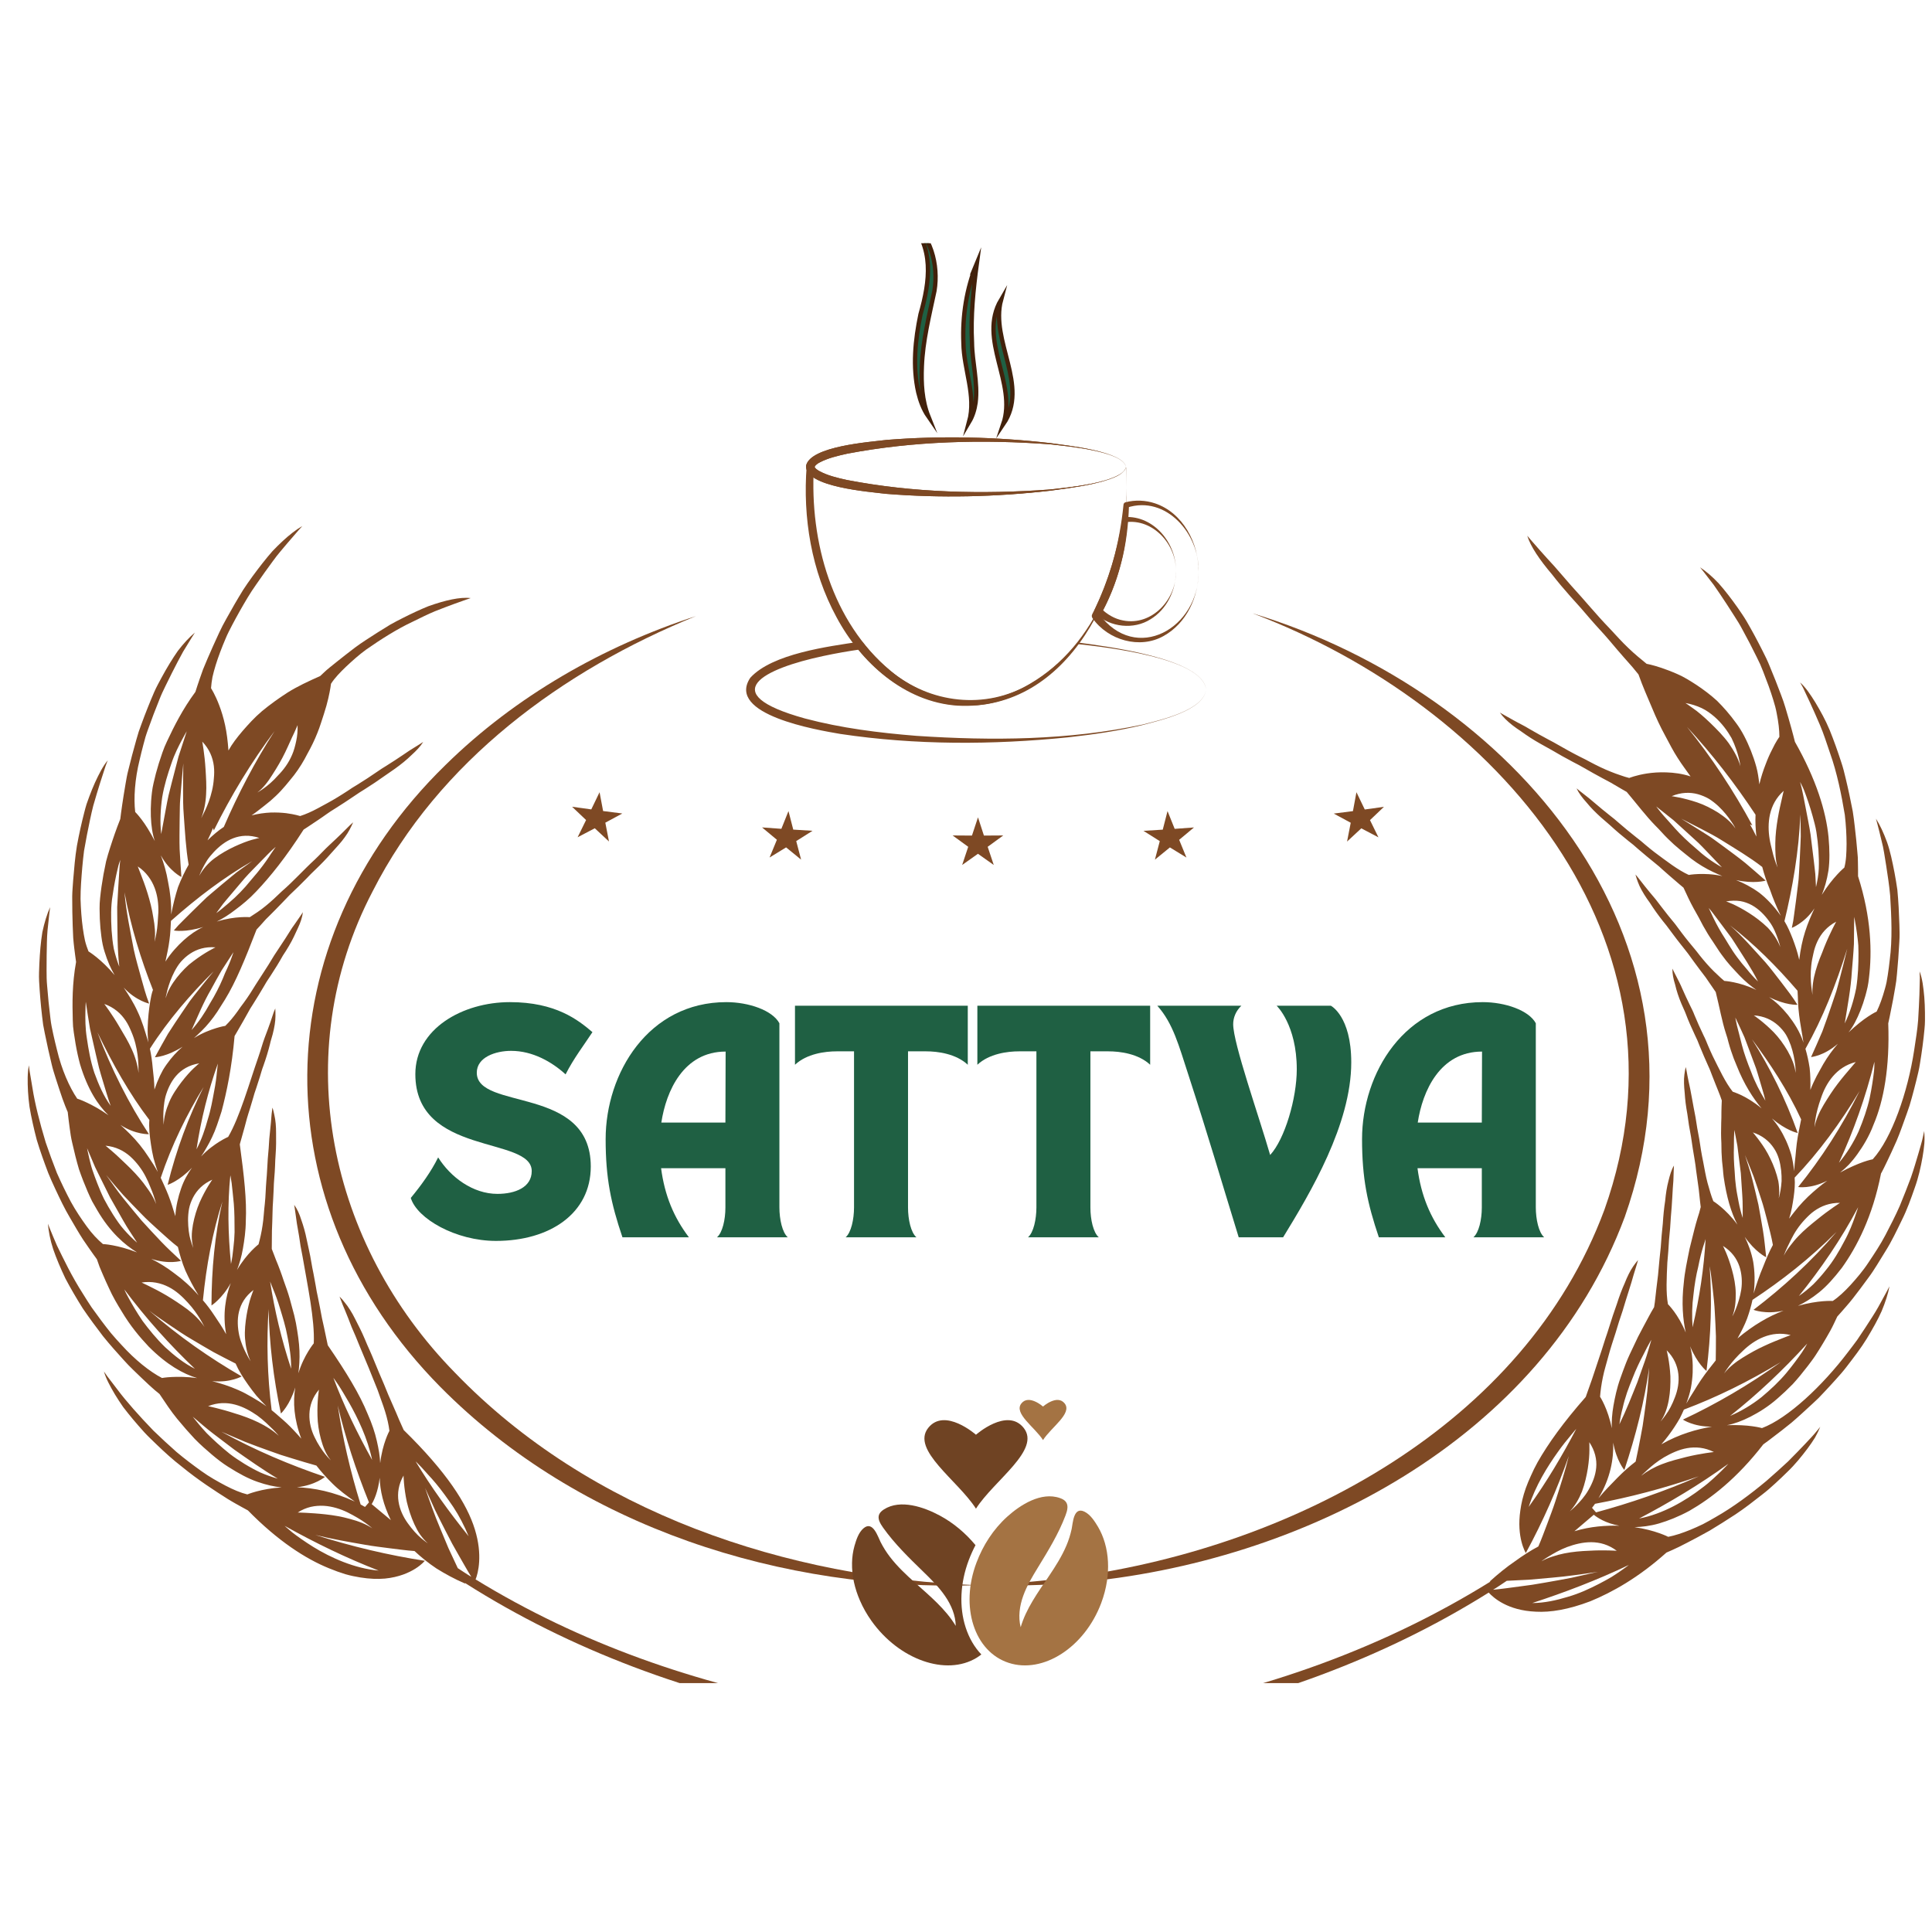 <svg version="1.0" preserveAspectRatio="xMidYMid meet" height="500" viewBox="0 0 375 375" zoomAndPan="magnify" width="500" xmlns:xlink="http://www.w3.org/1999/xlink" xmlns="http://www.w3.org/2000/svg"><defs><g></g><clipPath id="8bbff86f82"><path clip-rule="nonzero" d="M 176 47.215 L 182 47.215 L 182 81 L 176 81 Z M 176 47.215"></path></clipPath><clipPath id="0806ae3f7e"><path clip-rule="nonzero" d="M 164 47.215 L 194 47.215 L 194 93 L 164 93 Z M 164 47.215"></path></clipPath><clipPath id="d65cab7158"><path clip-rule="nonzero" d="M 175 47.215 L 202 47.215 L 202 94 L 175 94 Z M 175 47.215"></path></clipPath><clipPath id="b0a7361200"><path clip-rule="nonzero" d="M 181 47.215 L 209 47.215 L 209 95 L 181 95 Z M 181 47.215"></path></clipPath><clipPath id="cbeb08d2b0"><path clip-rule="nonzero" d="M 221 103 L 374 103 L 374 326.691 L 221 326.691 Z M 221 103"></path></clipPath><clipPath id="5a233f22af"><path clip-rule="nonzero" d="M 5.293 102 L 159 102 L 159 326.691 L 5.293 326.691 Z M 5.293 102"></path></clipPath><clipPath id="50b8be8879"><path clip-rule="nonzero" d="M 165.32 292 L 191 292 L 191 324 L 165.32 324 Z M 165.32 292"></path></clipPath><clipPath id="9956f698fa"><path clip-rule="nonzero" d="M 188 290 L 215.227 290 L 215.227 324 L 188 324 Z M 188 290"></path></clipPath></defs><path fill-rule="nonzero" fill-opacity="1" d="M 218.559 90.672 C 217.824 93.715 206.746 94.805 203.805 95.25 C 193.246 96.461 182.578 96.707 171.965 95.852 C 168.855 95.457 156.102 94.547 156.465 90.363 C 157.352 86.598 168.699 85.812 172.09 85.387 C 182.691 84.539 193.363 84.793 203.91 86.012 C 206.793 86.441 218.141 87.574 218.559 90.672 Z M 218.559 90.672 C 218.059 87.523 206.73 86.582 203.879 86.242 C 190.758 85.273 177.391 85.594 164.461 88.055 C 162.605 88.469 160.703 88.902 159.047 89.785 C 158.676 89.965 158.238 90.32 158.121 90.598 C 158.152 90.402 158.105 90.75 158.113 90.758 C 158.113 90.758 158.121 90.621 158.121 90.621 C 158.191 90.902 158.637 91.203 158.961 91.398 C 160.602 92.305 162.504 92.746 164.355 93.16 C 177.281 95.656 190.66 95.973 203.789 95.012 C 206.84 94.648 217.688 93.77 218.559 90.672 Z M 218.559 90.672" fill="#7e4924"></path><path fill-rule="nonzero" fill-opacity="1" d="M 218.559 90.672 C 217.824 93.715 206.746 94.805 203.805 95.25 C 193.246 96.461 182.578 96.707 171.965 95.852 C 168.855 95.457 156.102 94.547 156.465 90.363 C 157.352 86.598 168.699 85.812 172.09 85.387 C 182.691 84.539 193.363 84.793 203.91 86.012 C 206.793 86.441 218.141 87.574 218.559 90.672 Z M 218.559 90.672 C 218.059 87.523 206.73 86.582 203.879 86.242 C 190.758 85.273 177.391 85.594 164.461 88.055 C 162.605 88.469 160.703 88.902 159.047 89.785 C 158.676 89.965 158.238 90.32 158.121 90.598 C 158.152 90.402 158.105 90.75 158.113 90.758 C 158.113 90.758 158.121 90.621 158.121 90.621 C 158.191 90.902 158.637 91.203 158.961 91.398 C 160.602 92.305 162.504 92.746 164.355 93.16 C 177.281 95.656 190.66 95.973 203.789 95.012 C 206.84 94.648 217.688 93.77 218.559 90.672 Z M 218.559 90.672" fill="#7e4924"></path><path fill-rule="nonzero" fill-opacity="1" d="M 228.242 110.93 C 228.258 114.559 226.48 118.273 223.328 120.191 C 220.082 122.262 215.5 121.785 212.664 119.129 C 212.418 118.902 212.363 118.543 212.516 118.258 C 215.129 112.73 216.895 106.832 217.863 100.805 C 217.879 100.566 218.074 100.367 218.312 100.359 C 224.012 100.035 228.398 105.52 228.242 110.93 Z M 228.242 110.93 C 228.398 105.707 223.812 100.582 218.41 101.367 C 218.41 101.367 218.859 100.922 218.859 100.922 C 218.504 107.191 216.871 113.426 213.82 118.934 C 213.82 118.934 213.672 118.062 213.672 118.062 C 214.852 119.234 216.348 120.137 218.027 120.438 C 223.59 121.516 228.367 116.332 228.242 110.93 Z M 228.242 110.93" fill="#7e4924"></path><path fill-rule="nonzero" fill-opacity="1" d="M 218.695 94.727 C 219.027 113.527 207.602 138.152 185.836 136.965 C 175.504 136.262 167.035 128.559 162.344 119.758 C 157.504 110.844 155.793 100.48 156.578 90.449 C 156.68 89.48 158.129 89.672 157.973 90.633 C 157.945 90.797 158.359 91.25 158.867 91.535 C 160.516 92.477 162.438 92.93 164.301 93.379 C 172.035 95.027 180.004 95.473 187.914 95.629 C 195.844 95.695 203.84 95.441 211.648 93.934 C 213.574 93.508 215.555 93.07 217.293 92.113 C 217.871 91.805 218.449 91.297 218.574 90.68 C 218.566 90.664 218.695 94.727 218.695 94.727 Z M 218.695 94.727 C 218.695 94.727 218.543 90.672 218.543 90.672 C 218.203 92.684 213.426 93.523 211.656 93.984 C 198.617 96.461 185.195 96.629 171.98 95.621 C 168.73 95.203 157.113 94.441 156.566 90.711 C 156.566 90.711 157.969 90.719 157.969 90.719 C 157.148 105.113 161.504 120.738 172.852 130.191 C 180.379 136.539 191.328 137.852 199.898 132.734 C 212.902 125.129 218.664 109.219 218.695 94.727 Z M 218.695 94.727" fill="#7e4924"></path><path fill-rule="nonzero" fill-opacity="1" d="M 232.637 110.93 C 232.645 115.867 230.309 120.969 225.863 123.441 C 221.246 126.055 215.074 124.281 212.062 119.996 C 211.887 119.758 211.871 119.449 212.008 119.203 C 213.703 115.898 215.035 112.469 216.047 108.902 C 217.031 105.375 217.711 101.598 218.074 97.93 C 218.098 97.715 218.258 97.547 218.457 97.492 C 220.344 97 222.348 97.09 224.16 97.691 C 229.613 99.496 232.688 105.457 232.637 110.93 Z M 232.637 110.93 C 232.852 103.688 226.363 96.059 218.75 98.531 C 218.75 98.531 219.137 98.039 219.137 98.039 C 219.027 101.801 218.582 105.691 217.602 109.328 C 216.641 113 215.215 116.609 213.336 119.906 C 213.336 119.906 213.281 119.113 213.281 119.113 C 220.492 128.988 232.766 121.863 232.637 110.93 Z M 232.637 110.93" fill="#7e4924"></path><path fill-rule="nonzero" fill-opacity="1" d="M 234.105 133.805 C 233.684 137.918 225.246 139.777 221.863 140.707 C 217.086 141.871 212.211 142.566 207.324 143.113 C 192.648 144.598 177.73 144.645 163.105 142.457 C 158.637 141.695 140.879 138.723 145.625 131.562 C 149.883 126.871 160.77 125.477 166.867 124.551 C 167.137 124.512 167.398 124.629 167.559 124.828 C 172.477 131.215 179.934 136.078 188.191 136 C 196.605 136.133 204.105 131.023 209.234 124.715 C 214.473 125.43 233.445 127.75 234.105 133.805 Z M 234.105 133.805 C 233.336 127.664 214.453 125.59 209.195 125.016 C 204.938 131.316 196.547 136.895 188.199 136.934 C 179.609 137.234 171.566 132.371 166.371 125.762 C 166.371 125.762 167.066 126.039 167.066 126.039 C 164.648 126.387 162.242 126.809 159.871 127.316 C 148.328 129.762 138.52 134.535 156.227 139.453 C 163.297 141.332 170.602 142.242 177.898 142.828 C 192.523 143.797 207.449 143.707 221.84 140.625 C 225.27 139.73 233.668 137.887 234.105 133.805 Z M 234.105 133.805" fill="#7e4924"></path><g clip-path="url(#8bbff86f82)"><path fill-rule="nonzero" fill-opacity="1" d="M 176.465 42.625 C 180.797 45.555 182.32 51.449 181.496 56.48 C 180.465 61.355 179.238 66.18 179.047 71.164 C 178.91 74.43 179.07 77.758 180.312 80.887 C 179.355 79.5 178.754 77.867 178.355 76.219 C 177.23 71.227 177.754 65.996 178.785 61.055 C 180.621 54.582 181.512 48.035 176.465 42.625 Z M 176.465 42.625" fill="#1f6043"></path></g><g clip-path="url(#0806ae3f7e)"><path stroke-miterlimit="10" stroke-opacity="1" stroke-width="1.087" stroke="#42210b" d="M 233.058 60.509 C 238.681 64.312 240.658 71.962 239.588 78.492 C 238.25 84.819 236.658 91.081 236.409 97.55 C 236.232 101.788 236.44 106.108 238.052 110.168 C 236.81 108.369 236.029 106.25 235.512 104.11 C 234.052 97.631 234.731 90.842 236.07 84.429 C 238.452 76.028 239.608 67.531 233.058 60.509 C 233.058 60.509 239.608 67.531 233.058 60.509 Z M 233.058 60.509" stroke-linejoin="miter" fill="none" transform="matrix(0.77, 0, 0, 0.77, -3.104, -3.997)" stroke-linecap="butt"></path></g><path fill-rule="nonzero" fill-opacity="1" d="M 189.727 51.18 C 189.039 56.309 188.516 61.395 188.785 66.543 C 188.824 70.371 189.973 74.301 189.488 78.207 C 189.297 79.531 188.902 80.832 188.23 81.957 C 189.625 76.781 187.184 71.797 187.121 66.617 C 186.898 61.363 187.723 56.039 189.727 51.18 Z M 189.727 51.18" fill="#1f6043"></path><g clip-path="url(#d65cab7158)"><path stroke-miterlimit="10" stroke-opacity="1" stroke-width="1.087" stroke="#42210b" d="M 250.27 71.612 C 249.378 78.269 248.699 84.87 249.048 91.552 C 249.099 96.521 250.59 101.621 249.961 106.691 C 249.713 108.409 249.2 110.098 248.328 111.558 C 250.138 104.84 246.97 98.371 246.889 91.648 C 246.6 84.829 247.669 77.919 250.27 71.612 C 250.27 71.612 247.669 77.919 250.27 71.612 Z M 250.27 71.612" stroke-linejoin="miter" fill="none" transform="matrix(0.77, 0, 0, 0.77, -3.104, -3.997)" stroke-linecap="butt"></path></g><path fill-rule="nonzero" fill-opacity="1" d="M 194.426 58.234 C 193.539 62.25 194.512 66.258 195.637 70.102 C 196.746 74.031 197.469 78.906 194.859 82.391 C 197.578 74.371 189.895 65.965 194.426 58.234 Z M 194.426 58.234" fill="#1f6043"></path><g clip-path="url(#b0a7361200)"><path stroke-miterlimit="10" stroke-opacity="1" stroke-width="1.087" stroke="#42210b" d="M 256.369 80.769 C 253.591 91.217 263.558 102.402 256.932 112.12 C 260.461 101.712 250.488 90.802 256.369 80.769 Z M 256.369 80.769" stroke-linejoin="miter" fill="none" transform="matrix(0.77, 0, 0, 0.77, -3.104, -3.997)" stroke-linecap="butt"></path></g><path fill-rule="nonzero" fill-opacity="1" d="M 189.855 307.688 C 151.957 308.93 112.477 296.508 85.449 269.18 C 50.73 234 51.016 183.039 86.473 148.484 C 100.059 135.129 117.094 125.438 135.09 119.582 C 109.227 130.082 85.109 147.789 72.32 173.023 C 55.832 204.543 63.828 241.48 88.301 266.43 C 114.465 293.59 152.727 306.363 189.855 307.688 Z M 189.855 307.688" fill="#7e4924"></path><path fill-rule="nonzero" fill-opacity="1" d="M 243.137 119.051 C 293.543 134.352 334.523 181.891 315.363 236.211 C 299.289 279.426 252.828 303.406 208.875 307.188 C 202.539 307.742 196.184 307.852 189.855 307.688 C 196.066 307.441 202.562 306.879 208.742 306.031 C 251.074 300.129 295.867 276.707 311.426 234.785 C 330.086 182.246 290.391 136.918 243.137 119.051 Z M 243.137 119.051" fill="#7e4924"></path><path fill-rule="nonzero" fill-opacity="1" d="M 116.375 153.77 C 116.598 154.984 116.832 156.203 117.062 157.422 C 118.301 157.582 119.543 157.742 120.789 157.898 C 119.695 158.5 118.594 159.094 117.492 159.68 C 117.723 160.895 117.965 162.113 118.203 163.332 C 117.277 162.477 116.359 161.629 115.445 160.766 C 114.336 161.352 113.223 161.938 112.113 162.512 C 112.664 161.402 113.211 160.285 113.758 159.168 C 112.848 158.305 111.945 157.453 111.043 156.59 C 112.285 156.766 113.523 156.934 114.766 157.105 C 115.297 156.004 115.836 154.887 116.375 153.77 Z M 116.375 153.77" fill="#7e4924"></path><path fill-rule="nonzero" fill-opacity="1" d="M 153.043 157.43 C 153.352 158.629 153.652 159.832 153.969 161.027 C 155.215 161.102 156.465 161.18 157.711 161.258 C 156.656 161.93 155.609 162.59 154.547 163.254 C 154.863 164.457 155.176 165.648 155.492 166.852 C 154.516 166.066 153.543 165.273 152.582 164.477 C 151.52 165.141 150.445 165.797 149.375 166.441 C 149.855 165.293 150.324 164.148 150.793 163 C 149.832 162.207 148.875 161.402 147.918 160.602 C 149.168 160.695 150.418 160.789 151.664 160.871 C 152.117 159.723 152.582 158.578 153.043 157.43 Z M 153.043 157.43" fill="#7e4924"></path><path fill-rule="nonzero" fill-opacity="1" d="M 189.828 158.645 C 190.211 159.824 190.598 161.004 190.98 162.184 C 192.23 162.184 193.48 162.176 194.734 162.16 C 193.734 162.898 192.723 163.629 191.707 164.363 C 192.098 165.543 192.492 166.711 192.887 167.891 C 191.859 167.168 190.836 166.441 189.82 165.719 C 188.801 166.441 187.777 167.176 186.754 167.891 C 187.145 166.711 187.547 165.543 187.93 164.363 C 186.922 163.629 185.914 162.898 184.902 162.16 C 186.152 162.168 187.398 162.176 188.656 162.184 C 189.055 161.004 189.441 159.824 189.828 158.645 Z M 189.828 158.645" fill="#7e4924"></path><path fill-rule="nonzero" fill-opacity="1" d="M 226.617 157.43 C 227.078 158.578 227.543 159.723 228.004 160.879 C 229.254 160.797 230.5 160.703 231.75 160.609 C 230.793 161.41 229.84 162.215 228.875 163.008 C 229.344 164.156 229.816 165.301 230.285 166.449 C 229.215 165.797 228.145 165.141 227.078 164.484 C 226.109 165.281 225.137 166.074 224.168 166.859 C 224.484 165.656 224.801 164.461 225.113 163.262 C 224.059 162.598 222.996 161.938 221.949 161.266 C 223.195 161.195 224.445 161.117 225.691 161.035 C 226 159.832 226.309 158.629 226.617 157.43 Z M 226.617 157.43" fill="#7e4924"></path><path fill-rule="nonzero" fill-opacity="1" d="M 263.285 153.77 C 263.824 154.887 264.363 156.004 264.902 157.121 C 266.145 156.949 267.383 156.781 268.625 156.605 C 267.723 157.465 266.82 158.328 265.914 159.184 C 266.461 160.301 267.008 161.41 267.555 162.527 C 266.438 161.949 265.328 161.367 264.227 160.781 C 263.309 161.637 262.391 162.492 261.465 163.344 C 261.707 162.129 261.945 160.91 262.176 159.695 C 261.074 159.102 259.973 158.508 258.879 157.914 C 260.117 157.758 261.359 157.598 262.605 157.438 C 262.832 156.211 263.055 154.984 263.285 153.77 Z M 263.285 153.77" fill="#7e4924"></path><g clip-path="url(#cbeb08d2b0)"><path fill-rule="nonzero" fill-opacity="1" d="M 345.379 143.027 C 345.379 141.688 345.195 140.137 344.855 138.449 C 344.703 137.598 344.473 136.742 344.195 135.863 C 343.926 134.984 343.625 134.082 343.293 133.156 C 342.961 132.242 342.605 131.301 342.23 130.352 C 342.035 129.883 341.844 129.406 341.652 128.938 C 341.438 128.48 341.211 128.02 340.988 127.562 C 340.094 125.73 339.141 123.902 338.184 122.164 C 337.723 121.277 337.207 120.461 336.703 119.676 C 336.195 118.887 335.703 118.117 335.234 117.387 C 334.277 115.93 333.398 114.613 332.629 113.52 C 331.027 111.406 329.977 110.113 329.977 110.113 C 331.133 110.875 332.383 111.93 333.613 113.25 C 334.816 114.605 336.035 116.191 337.238 117.895 C 337.828 118.758 338.438 119.613 338.992 120.551 C 339.539 121.492 340.078 122.457 340.598 123.418 C 341.121 124.391 341.621 125.359 342.113 126.332 C 342.605 127.293 343.078 128.258 343.477 129.258 C 344.301 131.223 345.043 133.121 345.688 134.844 C 346.367 136.547 346.789 138.219 347.199 139.566 C 347.984 142.297 348.395 143.992 348.395 143.992 C 352.539 151.289 354.434 157.52 354.918 162.484 C 355.145 164.98 355.156 167.105 354.902 168.961 C 354.602 170.836 354.148 172.398 353.609 173.691 C 354.68 171.977 355.773 170.641 356.598 169.75 C 357.422 168.855 357.984 168.398 357.984 168.398 C 358.348 167.051 358.402 165.527 358.418 163.793 C 358.41 162.066 358.309 160.156 358.078 158.168 C 357.438 154.293 356.559 149.953 355.211 146.18 C 354.566 144.277 353.965 142.395 353.27 140.77 C 352.578 139.145 351.922 137.672 351.352 136.434 C 350.781 135.191 350.312 134.184 349.973 133.496 C 349.602 132.828 349.402 132.457 349.402 132.457 C 350.465 133.406 351.406 134.801 352.375 136.371 C 353.324 137.965 354.316 139.723 355.137 141.703 C 355.945 143.691 356.691 145.801 357.379 147.922 C 357.738 148.969 358.008 150.07 358.262 151.156 C 358.523 152.242 358.766 153.32 358.988 154.371 C 359.211 155.426 359.418 156.457 359.613 157.453 C 359.781 158.461 359.891 159.461 360.004 160.395 C 360.227 162.273 360.398 163.969 360.512 165.395 C 360.543 165.75 360.566 166.09 360.598 166.406 C 360.605 166.727 360.613 167.035 360.621 167.328 C 360.629 167.906 360.637 168.398 360.645 168.809 C 360.645 169.617 360.645 170.07 360.645 170.07 C 363.242 178.176 363.371 184.844 362.77 189.781 C 362.695 190.406 362.633 190.992 362.5 191.57 C 362.371 192.148 362.23 192.695 362.086 193.227 C 361.793 194.281 361.469 195.234 361.121 196.113 C 360.414 197.863 359.695 199.258 358.793 200.391 C 360.305 198.98 361.59 197.965 362.609 197.301 C 363.609 196.637 364.258 196.34 364.258 196.34 C 364.859 195.121 365.391 193.625 365.859 191.93 C 365.977 191.508 366.098 191.066 366.184 190.621 C 366.262 190.176 366.336 189.719 366.414 189.258 C 366.562 188.324 366.684 187.355 366.793 186.359 C 367.332 182.34 367.133 177.961 366.879 173.832 C 366.699 171.789 366.383 169.848 366.113 168.055 C 365.82 166.266 365.598 164.609 365.234 163.285 C 364.598 160.594 364.125 158.906 364.125 158.906 C 364.906 160.133 365.621 161.68 366.27 163.453 C 366.898 165.227 367.316 167.289 367.73 169.418 C 367.934 170.488 368.109 171.582 368.273 172.691 C 368.387 173.816 368.457 174.957 368.527 176.098 C 368.586 177.238 368.633 178.379 368.672 179.504 C 368.703 180.629 368.742 181.73 368.656 182.84 C 368.543 185.035 368.379 187.121 368.203 189.012 C 368.156 189.48 368.109 189.941 368.062 190.391 C 368.004 190.836 367.926 191.277 367.855 191.699 C 367.711 192.539 367.57 193.324 367.441 194.043 C 366.906 196.895 366.508 198.633 366.508 198.633 C 366.816 207.188 365.629 213.668 363.648 218.305 C 362.77 220.641 361.59 222.512 360.512 224.027 C 359.965 224.793 359.41 225.461 358.863 226.055 C 358.293 226.641 357.715 227.148 357.16 227.59 C 358.055 227.09 358.902 226.68 359.672 226.34 C 360.43 226 361.098 225.738 361.66 225.539 C 362.793 225.145 363.496 225.016 363.496 225.016 C 367.176 220.961 370.305 212 371.539 203.836 C 371.84 201.801 372.18 199.82 372.309 198.004 C 372.426 196.191 372.5 194.527 372.555 193.125 C 372.602 191.723 372.633 190.574 372.641 189.781 C 372.602 188.996 372.586 188.547 372.586 188.547 C 373.133 189.926 373.332 191.645 373.504 193.543 C 373.582 194.496 373.617 195.492 373.633 196.531 C 373.641 197.562 373.664 198.633 373.543 199.727 C 373.34 201.918 373.035 204.188 372.664 206.43 C 372.5 207.555 372.215 208.672 371.945 209.766 C 371.668 210.871 371.391 211.949 371.098 213.004 C 370.953 213.527 370.812 214.051 370.652 214.559 C 370.477 215.07 370.305 215.57 370.137 216.062 C 369.781 217.035 369.441 217.98 369.121 218.883 C 368.781 219.777 368.488 220.625 368.141 221.402 C 367.785 222.18 367.461 222.906 367.164 223.566 C 366.555 224.883 366.047 225.934 365.691 226.656 C 365.344 227.383 365.105 227.773 365.105 227.773 C 363.457 236.18 360.391 242.051 357.508 246.082 C 355.977 248.07 354.559 249.656 353.086 250.844 C 351.621 252.027 350.242 252.867 348.98 253.461 C 350.922 252.914 352.617 252.668 353.816 252.566 C 355.02 252.469 355.734 252.516 355.734 252.516 C 356.883 251.758 358.016 250.688 359.188 249.418 C 360.344 248.137 361.613 246.676 362.699 245.008 C 363.805 243.352 364.98 241.59 365.961 239.723 C 366.93 237.859 367.918 235.949 368.742 234.07 C 369.527 232.172 370.25 230.316 370.891 228.605 C 371.492 226.887 371.945 225.293 372.348 223.945 C 372.742 222.598 373.07 221.496 373.227 220.723 C 373.395 219.953 373.488 219.523 373.488 219.523 C 373.543 220.254 373.582 221.055 373.52 221.902 C 373.449 222.75 373.328 223.652 373.164 224.59 C 372.832 226.473 372.387 228.52 371.641 230.586 C 370.914 232.66 370.16 234.809 369.133 236.852 C 368.133 238.906 367.164 240.957 366 242.805 C 365.438 243.738 364.875 244.648 364.328 245.52 C 363.781 246.391 363.25 247.223 362.672 247.984 C 361.555 249.523 360.527 250.887 359.648 252.012 C 358.766 253.137 357.961 254 357.445 254.609 C 356.906 255.211 356.613 255.543 356.613 255.543 C 356.16 256.496 355.742 257.43 355.258 258.301 C 354.773 259.164 354.297 259.996 353.809 260.797 C 353.332 261.598 352.855 262.359 352.375 263.094 C 351.898 263.824 351.375 264.488 350.891 265.137 C 349.895 266.43 348.934 267.609 347.977 268.648 C 346.984 269.664 346.02 270.574 345.082 271.383 C 343.246 273.016 341.398 274.133 339.758 274.98 C 338.105 275.82 336.613 276.359 335.219 276.629 C 337.258 276.555 338.938 276.668 340.125 276.832 C 341.312 276.992 342 277.191 342 277.191 C 347.043 275.297 353.762 268.949 358.68 262.461 C 359.297 261.652 359.902 260.867 360.473 260.082 C 361.016 259.273 361.531 258.492 362.031 257.746 C 363 256.227 363.926 254.871 364.59 253.656 C 365.945 251.234 366.746 249.672 366.746 249.672 C 366.484 251.098 365.961 252.73 365.234 254.473 C 364.473 256.191 363.449 257.992 362.332 259.84 C 361.207 261.684 359.82 263.465 358.457 265.242 C 357.777 266.137 357.039 266.977 356.289 267.801 C 355.551 268.625 354.805 269.434 354.07 270.211 C 353.703 270.598 353.34 270.984 352.977 271.359 C 352.602 271.723 352.223 272.078 351.852 272.422 C 351.105 273.109 350.391 273.773 349.695 274.402 C 349 275.027 348.348 275.621 347.715 276.152 C 347.066 276.668 346.461 277.156 345.906 277.594 C 344.789 278.465 343.879 279.148 343.246 279.629 C 342.613 280.098 342.254 280.352 342.254 280.352 C 337.16 286.949 332.098 290.848 327.891 293.258 C 325.734 294.414 323.77 295.184 322.02 295.699 C 320.262 296.207 318.645 296.379 317.258 296.418 C 319.254 296.703 320.895 297.172 322.035 297.574 C 323.176 297.973 323.801 298.297 323.801 298.297 C 325.094 298.043 326.551 297.566 328.113 296.926 C 328.891 296.602 329.707 296.246 330.535 295.84 C 331.344 295.414 332.168 294.961 333 294.469 C 336.375 292.555 339.785 290.008 342.844 287.457 C 344.348 286.152 345.773 284.867 347.066 283.664 C 348.316 282.418 349.426 281.262 350.367 280.273 C 351.297 279.289 352.062 278.48 352.539 277.879 C 353.031 277.285 353.309 276.953 353.309 276.953 C 353.039 277.617 352.699 278.316 352.293 279.035 C 351.859 279.734 351.367 280.461 350.812 281.199 C 349.703 282.664 348.434 284.258 346.906 285.715 C 346.16 286.453 345.371 287.203 344.57 287.934 C 343.77 288.672 342.945 289.398 342.074 290.066 C 340.34 291.426 338.617 292.773 336.859 293.938 C 335.102 295.09 333.391 296.164 331.828 297.102 C 330.227 298.004 328.762 298.773 327.527 299.414 C 326.297 300.055 325.293 300.555 324.57 300.863 C 323.852 301.18 323.453 301.355 323.453 301.355 C 317.988 306.258 312.906 309.066 308.691 310.801 C 304.398 312.434 300.938 312.98 298.133 312.828 C 292.578 312.605 289.859 310.094 288.957 309.121 C 268.492 321.957 245.387 330.258 221.695 334.656 L 221.285 332.328 C 245.227 328.137 268.594 319.871 289.305 306.98 L 289.137 306.98 C 290.828 305.453 292.441 304.145 294.035 303.059 C 295.598 301.926 297.102 300.953 298.59 300.168 C 299.219 298.742 299.762 297.227 300.316 295.777 C 300.855 294.305 301.418 292.887 301.895 291.402 C 302.848 288.441 303.781 285.574 304.5 282.633 C 302.289 288.926 299.512 295.262 296.16 301.441 C 296.16 301.441 295.684 300.668 295.32 299.246 C 294.953 297.82 294.715 295.754 295.098 293.164 C 295.277 291.848 295.605 290.406 296.152 288.859 C 296.422 288.082 296.77 287.285 297.148 286.445 C 297.52 285.59 297.949 284.715 298.449 283.812 C 300.492 280.215 303.465 276.059 307.789 271.152 C 307.789 271.152 308.25 269.836 309 267.73 C 309.676 265.613 310.676 262.824 311.602 259.82 C 312.125 258.355 312.566 256.797 313.066 255.312 C 313.32 254.578 313.574 253.848 313.828 253.117 C 314.059 252.383 314.301 251.684 314.555 251.004 C 314.809 250.324 315.078 249.68 315.355 249.062 C 315.602 248.438 315.855 247.844 316.133 247.297 C 316.664 246.195 317.336 245.293 317.945 244.57 C 317.945 244.57 317.867 244.848 317.727 245.348 C 317.566 245.844 317.344 246.551 317.082 247.445 C 316.602 249.246 315.762 251.668 314.945 254.441 C 314.477 255.797 314.016 257.23 313.582 258.711 C 313.113 260.164 312.621 261.629 312.227 263.094 C 311.84 264.574 311.387 265.953 311.117 267.316 C 310.832 268.672 310.656 269.973 310.57 271.105 C 310.57 271.105 312.102 273.426 312.844 277.223 C 312.797 275.906 312.891 274.449 313.168 272.855 C 313.453 271.27 313.82 269.457 314.5 267.555 C 314.848 266.613 315.191 265.59 315.617 264.535 C 316.031 263.477 316.551 262.398 317.098 261.258 C 317.613 260.105 318.215 258.902 318.898 257.66 C 319.586 256.422 320.238 255.074 321.062 253.715 C 321.062 253.715 321.109 253.379 321.203 252.762 C 321.289 252.152 321.363 251.25 321.496 250.172 C 321.602 249.086 321.82 247.859 321.918 246.465 C 322.027 245.078 322.195 243.609 322.352 242.09 C 322.441 240.555 322.59 239.008 322.75 237.496 C 322.844 235.965 322.988 234.477 323.207 233.09 C 323.336 231.68 323.539 230.387 323.844 229.23 C 324.129 228.074 324.422 227.051 324.91 226.242 C 324.91 226.242 324.848 227.352 324.801 229.16 C 324.633 230.949 324.578 233.477 324.309 236.25 C 324.262 236.957 324.215 237.676 324.168 238.398 C 324.094 239.125 324.023 239.855 323.961 240.602 C 323.898 241.352 323.852 242.098 323.816 242.852 C 323.754 243.609 323.691 244.355 323.629 245.078 C 323.492 248.055 323.336 250.852 323.746 253.137 C 323.746 253.137 324.246 253.633 324.941 254.57 C 325.625 255.504 326.473 256.867 327.203 258.641 C 326.648 256.129 326.355 252.898 326.828 248.945 C 326.996 246.945 327.461 244.785 327.953 242.344 C 328.23 241.133 328.59 239.879 328.906 238.523 C 329.078 237.852 329.27 237.16 329.484 236.457 C 329.594 236.109 329.707 235.75 329.816 235.395 C 329.918 235.031 330.008 234.664 330.109 234.285 C 330.109 234.285 329.934 232.906 329.723 230.809 C 329.578 229.77 329.41 228.535 329.215 227.164 C 329.078 225.832 328.793 224.375 328.562 222.898 C 328.438 222.156 328.352 221.418 328.23 220.664 C 328.082 219.906 327.953 219.16 327.828 218.422 C 327.707 217.68 327.621 216.949 327.512 216.223 C 327.383 215.5 327.266 214.793 327.18 214.105 C 327.098 213.418 327.035 212.75 326.996 212.109 C 326.934 211.461 326.875 210.848 326.867 210.254 C 326.82 209.074 326.996 208.012 327.195 207.109 C 327.195 207.109 327.211 207.18 327.242 207.309 C 327.273 207.441 327.328 207.625 327.367 207.871 C 327.453 208.367 327.582 209.074 327.766 209.953 C 328.191 211.719 328.555 214.145 329.102 216.871 C 329.301 218.227 329.539 219.66 329.832 221.117 C 330.039 222.559 330.277 224.031 330.578 225.469 C 330.855 226.902 331.082 228.289 331.434 229.602 C 331.805 230.91 332.129 232.113 332.559 233.152 C 332.559 233.152 333.152 233.516 334.031 234.262 C 334.91 235.008 336.082 236.133 337.23 237.699 C 336.004 235.355 335.125 232.359 334.562 228.438 C 334.5 227.953 334.453 227.449 334.418 226.934 C 334.363 226.418 334.293 225.879 334.246 225.332 C 334.156 224.23 334.117 223.074 334.117 221.855 C 334.047 220.625 334.039 219.328 334.086 217.957 C 334.133 217.273 334.117 216.562 334.125 215.84 C 334.133 215.105 334.164 214.359 334.199 213.598 C 334.199 213.598 334.086 213.281 333.887 212.711 C 333.691 212.148 333.324 211.324 332.945 210.344 C 332.754 209.859 332.543 209.32 332.32 208.75 C 332.098 208.18 331.891 207.578 331.59 206.957 C 331.027 205.707 330.449 204.367 329.887 202.988 C 329.746 202.648 329.609 202.301 329.469 201.945 C 329.309 201.602 329.145 201.262 328.984 200.906 C 328.66 200.215 328.344 199.52 328.043 198.836 C 327.742 198.148 327.465 197.465 327.211 196.785 C 326.957 196.105 326.613 195.461 326.355 194.812 C 325.816 193.527 325.41 192.285 325.148 191.137 C 324.785 190.004 324.594 188.957 324.617 188.008 C 324.617 188.008 325.086 189.012 325.934 190.621 C 326.348 191.43 326.727 192.41 327.242 193.488 C 327.504 194.027 327.773 194.598 328.051 195.184 C 328.344 195.77 328.652 196.375 328.891 197.016 C 329.414 198.281 330 199.605 330.648 200.945 C 330.996 201.617 331.258 202.293 331.535 202.965 C 331.82 203.641 332.121 204.312 332.43 204.969 C 333.746 207.602 334.887 210.09 336.32 211.895 C 336.32 211.895 336.988 212.102 338.047 212.602 C 339.07 213.105 340.457 213.906 341.922 215.137 C 340.281 213.18 338.531 210.5 337.09 206.848 C 336.688 205.938 336.32 204.961 335.98 203.918 C 335.812 203.395 335.648 202.863 335.496 202.301 C 335.426 202.023 335.348 201.738 335.273 201.453 C 335.18 201.168 335.086 200.875 334.996 200.582 C 334.23 198.234 333.777 195.559 333.023 192.555 C 333.023 192.555 332.266 191.453 331.059 189.695 C 330.402 188.84 329.641 187.84 328.848 186.754 C 328.453 186.215 328.043 185.645 327.621 185.059 C 327.195 184.48 326.688 183.902 326.234 183.301 C 325.277 182.113 324.398 180.875 323.477 179.664 C 322.496 178.469 321.594 177.277 320.809 176.105 C 320.617 175.812 320.426 175.52 320.238 175.234 C 320.031 174.957 319.84 174.68 319.645 174.402 C 319.27 173.848 318.938 173.309 318.645 172.777 C 318.043 171.723 317.703 170.672 317.441 169.75 C 317.441 169.75 317.645 169.965 317.965 170.363 C 318.273 170.773 318.73 171.359 319.309 172.074 C 319.887 172.793 320.578 173.641 321.379 174.578 C 322.129 175.535 322.898 176.598 323.785 177.691 C 324.23 178.238 324.691 178.801 325.156 179.371 C 325.586 179.957 326.027 180.543 326.465 181.129 C 327.352 182.309 328.328 183.473 329.262 184.602 C 330.133 185.75 331.043 186.844 331.965 187.824 C 332.43 188.316 332.898 188.781 333.367 189.203 C 333.824 189.633 334.23 190.035 334.68 190.391 C 334.68 190.391 335.371 190.43 336.496 190.66 C 337.621 190.891 339.18 191.32 340.91 192.148 C 339.84 191.406 338.73 190.488 337.645 189.355 C 337.121 188.789 336.52 188.172 335.918 187.5 C 335.324 186.832 334.738 186.098 334.164 185.297 C 333.562 184.504 333.066 183.625 332.43 182.707 C 331.797 181.793 331.18 180.797 330.586 179.719 C 330.285 179.18 329.992 178.617 329.699 178.039 C 329.387 177.469 329.055 176.875 328.707 176.266 C 328.035 175.043 327.414 173.715 326.766 172.297 C 326.766 172.297 325.672 171.398 324.062 169.988 C 323.66 169.633 323.23 169.246 322.758 168.84 C 322.305 168.422 321.828 167.984 321.266 167.551 C 320.18 166.676 319.016 165.711 317.867 164.719 C 317.582 164.461 317.289 164.215 317.004 163.961 C 316.695 163.715 316.379 163.469 316.07 163.223 C 315.453 162.73 314.84 162.227 314.246 161.719 C 313.652 161.211 313.074 160.703 312.52 160.188 C 311.965 159.68 311.348 159.199 310.809 158.707 C 309.715 157.73 308.742 156.742 307.957 155.773 C 307.109 154.84 306.426 153.922 306.008 153.02 C 306.008 153.02 306.918 153.777 308.445 154.949 C 309.168 155.555 310.031 156.281 310.984 157.082 C 311.48 157.473 311.988 157.891 312.52 158.32 C 313.059 158.746 313.629 159.184 314.145 159.664 C 315.223 160.602 316.379 161.566 317.582 162.512 C 317.883 162.754 318.199 162.984 318.484 163.223 C 318.77 163.469 319.055 163.715 319.34 163.953 C 319.914 164.441 320.492 164.91 321.086 165.371 C 323.516 167.176 325.688 168.871 327.789 169.824 C 327.789 169.824 328.477 169.695 329.641 169.648 C 330.789 169.609 332.492 169.633 334.309 170.051 C 333.152 169.555 331.773 168.961 330.402 168.121 C 329.707 167.707 329.008 167.23 328.301 166.699 C 327.582 166.164 326.902 165.551 326.094 164.926 C 325.309 164.285 324.523 163.578 323.73 162.789 C 322.914 162.012 322.188 161.109 321.273 160.219 C 319.492 158.398 317.812 156.172 315.746 153.715 C 315.746 153.715 314.516 153.02 312.648 151.91 C 311.664 151.395 310.516 150.77 309.277 150.086 C 308.027 149.406 306.762 148.613 305.316 147.898 C 303.906 147.148 302.48 146.363 301.117 145.547 C 299.707 144.762 298.289 144 297.031 143.184 C 296.402 142.773 295.801 142.367 295.23 141.949 C 294.637 141.555 294.074 141.172 293.566 140.77 C 292.539 139.969 291.707 139.152 291.121 138.305 C 291.121 138.305 292.164 138.922 293.883 139.859 C 294.723 140.348 295.816 140.84 296.895 141.512 C 297.996 142.148 299.219 142.844 300.539 143.543 C 301.879 144.223 303.164 145.023 304.535 145.762 C 305.215 146.133 305.91 146.504 306.609 146.855 C 307.305 147.211 308.02 147.543 308.668 147.914 C 309.992 148.621 311.324 149.262 312.621 149.777 C 313.266 150.039 313.898 150.27 314.516 150.473 C 315.109 150.688 315.68 150.863 316.234 151.004 C 316.234 151.004 317.535 150.465 319.668 150.133 C 320.742 149.969 322.02 149.863 323.461 149.918 C 324.902 149.969 326.52 150.164 328.137 150.703 C 327.367 149.594 326.473 148.453 325.641 147.125 C 324.785 145.816 324.023 144.309 323.168 142.711 C 322.297 141.117 321.457 139.344 320.641 137.355 C 319.809 135.383 318.875 133.305 318.027 130.906 C 318.027 130.906 317.766 130.586 317.297 130.016 C 316.848 129.422 316.102 128.652 315.254 127.664 C 314.391 126.688 313.391 125.516 312.297 124.211 C 311.203 122.918 309.922 121.602 308.684 120.16 C 308.059 119.434 307.426 118.703 306.793 117.965 C 306.148 117.238 305.492 116.516 304.844 115.797 C 303.559 114.352 302.324 112.887 301.215 111.453 C 298.898 108.727 297.086 106.098 296.438 103.988 C 296.438 103.988 297.395 105.121 298.957 106.883 C 299.746 107.77 300.676 108.805 301.727 109.941 C 302.742 111.105 303.852 112.395 305.031 113.742 C 307.434 116.34 309.891 119.367 312.434 121.984 C 313.684 123.32 314.871 124.66 316.086 125.801 C 317.289 126.965 318.512 127.949 319.602 128.844 C 319.602 128.844 320.711 129.035 322.496 129.637 C 323.391 129.938 324.453 130.34 325.633 130.863 C 326.828 131.379 328.027 132.125 329.332 132.973 C 330.617 133.836 331.98 134.836 333.293 136.039 C 334.547 137.289 335.789 138.707 336.938 140.293 C 338.121 141.848 339.047 143.723 339.848 145.711 C 340.242 146.703 340.598 147.742 340.895 148.82 C 341.195 149.902 341.352 151.07 341.488 152.242 C 341.82 150.832 342.238 149.547 342.684 148.414 C 343.094 147.305 343.523 146.34 343.934 145.555 C 344.711 143.898 345.379 143.027 345.379 143.027 Z M 327.145 136.457 C 327.145 136.457 327.723 136.832 328.621 137.488 C 329.555 138.121 330.711 139.121 331.941 140.301 C 333.168 141.488 334.508 142.828 335.566 144.285 C 336.59 145.762 337.422 147.297 337.809 148.723 C 337.809 148.723 337.531 146.188 336.09 143.258 C 335.293 141.855 334.207 140.363 332.754 139.098 C 332.02 138.473 331.227 137.883 330.277 137.434 C 329.332 136.996 328.285 136.656 327.145 136.457 Z M 340.133 160.203 C 340.133 160.203 339.957 160.141 339.68 160.031 C 340.102 160.773 340.52 161.559 340.918 162.383 C 340.758 160.91 340.68 159.484 340.75 158.137 C 336.727 152.059 332.312 146.34 327.445 141.094 C 332.258 147.043 336.48 153.461 340.133 160.203 Z M 324.469 154.539 C 324.469 154.539 326.688 154.824 329.43 155.75 C 330.797 156.211 332.176 156.906 333.508 157.738 C 334.809 158.59 336.066 159.594 336.844 160.812 C 336.844 160.812 336.773 160.664 336.645 160.402 C 336.512 160.148 336.281 159.793 335.996 159.379 C 335.426 158.539 334.578 157.453 333.508 156.449 C 332.969 155.949 332.375 155.48 331.734 155.07 C 331.066 154.676 330.324 154.371 329.555 154.152 C 328.016 153.738 326.305 153.77 324.469 154.539 Z M 334.223 168.34 L 331.164 165.141 C 330.648 164.617 330.18 164.086 329.641 163.586 L 328.02 162.105 L 324.832 159.207 L 321.465 156.527 C 321.465 156.527 321.812 157.012 322.449 157.781 C 323.09 158.562 324.078 159.594 325.148 160.832 C 326.242 162.059 327.637 163.375 329.168 164.672 C 330.625 166.02 332.32 167.289 334.223 168.34 Z M 345.656 177.754 C 344.809 176.012 344.125 174.348 343.578 172.762 C 342.93 171.203 342.422 169.719 342.051 168.277 C 339.602 166.375 336.828 164.746 334.277 163.152 C 333.016 162.344 331.637 161.637 330.293 160.934 C 328.953 160.234 327.629 159.555 326.32 158.898 L 330.527 161.527 C 331.219 161.98 331.98 162.422 332.637 162.914 L 334.672 164.402 C 336.02 165.41 337.438 166.426 338.777 167.516 C 340.078 168.617 341.391 169.758 342.715 170.926 C 342.715 170.926 342.137 171.105 341.129 171.172 C 340.117 171.242 338.676 171.203 336.961 170.82 C 338.406 171.375 339.934 172.168 341.473 173.277 C 342.93 174.41 344.332 175.891 345.656 177.754 Z M 335.031 174.965 C 335.031 174.965 335.578 175.141 336.41 175.52 C 337.223 175.906 338.332 176.477 339.516 177.238 C 340.711 178 341.984 178.957 343.117 180.059 C 344.172 181.184 345.043 182.477 345.559 183.832 C 345.559 183.832 345.418 183.195 345.086 182.238 C 344.742 181.289 344.285 180.004 343.387 178.816 C 342.523 177.613 341.422 176.469 340.051 175.703 C 339.363 175.328 338.609 175.043 337.785 174.902 C 336.945 174.781 336.02 174.789 335.031 174.965 Z M 341.227 190.504 C 339.934 187.902 338.246 185.449 336.734 183.055 L 336.156 182.16 L 335.512 181.289 L 334.23 179.57 L 332.961 177.883 C 332.543 177.32 332.137 176.766 331.652 176.234 C 331.652 176.234 331.711 176.367 331.836 176.613 C 331.965 176.852 332.121 177.215 332.328 177.66 C 332.746 178.555 333.367 179.797 334.215 181.199 C 335.125 182.586 335.98 184.211 337.184 185.805 C 337.77 186.605 338.422 187.406 339.125 188.195 C 339.758 188.996 340.465 189.773 341.227 190.504 Z M 350.051 202.379 C 349.781 200.477 349.402 198.703 349.211 197.031 C 349.109 196.191 349.039 195.383 349 194.598 C 348.973 193.805 348.957 193.039 348.902 192.309 C 344.766 187.484 340.465 183.223 335.773 179.594 C 338.27 181.793 340.355 184.25 342.676 186.793 C 343.785 188.078 344.773 189.418 345.844 190.789 C 346.891 192.16 347.984 193.562 348.887 195.035 C 348.887 195.035 348.285 195.066 347.301 194.891 C 346.297 194.711 344.98 194.32 343.371 193.543 C 344.68 194.418 345.867 195.566 347.051 197.016 C 348.191 198.473 349.371 200.238 350.051 202.379 Z M 340.418 197.086 C 340.418 197.086 342.27 198.316 344.285 200.367 C 345.273 201.391 346.184 202.633 346.977 203.988 C 347.73 205.336 348.395 206.809 348.508 208.25 C 348.508 208.25 348.57 207.594 348.434 206.594 C 348.309 205.59 348.062 204.234 347.578 202.855 C 347.328 202.172 347.031 201.477 346.645 200.82 C 346.242 200.168 345.711 199.559 345.125 199.027 C 343.934 197.957 342.398 197.215 340.418 197.086 Z M 342.66 213.637 C 342.344 212.211 341.859 210.801 341.473 209.414 C 341.258 208.719 341.082 208.035 340.844 207.348 L 340.086 205.312 L 338.602 201.34 C 338.031 200.035 337.414 198.766 336.828 197.508 C 336.828 197.508 336.914 198.078 337.137 199.043 C 337.359 199.996 337.754 201.34 338.121 202.902 C 338.523 204.465 339.164 206.246 339.91 208.086 C 340.574 209.922 341.551 211.824 342.66 213.637 Z M 348.238 227.32 C 348.301 226.355 348.387 225.426 348.492 224.539 C 348.578 223.645 348.648 222.773 348.754 221.934 C 348.973 220.262 349.316 218.719 349.602 217.273 C 346.977 211.578 343.531 206.379 340.062 201.723 C 343.523 207.195 346.582 213.289 348.934 219.914 C 348.934 219.914 348.348 219.801 347.43 219.375 C 346.52 218.961 345.297 218.242 343.926 217.086 C 344.996 218.266 345.883 219.676 346.66 221.371 C 347.043 222.219 347.391 223.145 347.684 224.137 C 347.938 225.133 348.125 226.188 348.238 227.32 Z M 340.227 219.801 C 340.227 219.801 340.598 220.215 341.152 220.941 C 341.691 221.664 342.469 222.703 343.137 223.938 C 343.801 225.168 344.441 226.609 344.879 228.121 C 344.988 228.5 345.086 228.875 345.172 229.262 C 345.234 229.637 345.281 230.016 345.312 230.395 C 345.371 231.148 345.359 231.895 345.25 232.613 C 345.25 232.613 345.434 231.98 345.605 230.988 C 345.68 230.484 345.773 229.902 345.805 229.254 C 345.82 228.598 345.797 227.891 345.719 227.164 C 345.543 225.703 345.211 224.176 344.301 222.852 C 343.414 221.516 342.113 220.422 340.227 219.801 Z M 338.262 236.402 C 338.23 234.926 338.293 233.484 338.176 232.02 L 337.891 227.703 L 337.359 223.469 L 337.23 222.426 L 337.035 221.387 L 336.645 219.32 C 336.645 219.32 336.59 219.898 336.566 220.887 C 336.543 221.379 336.574 221.973 336.551 222.641 C 336.527 223.312 336.52 224.059 336.543 224.875 C 336.566 225.688 336.629 226.562 336.703 227.488 C 336.742 228.398 336.82 229.352 336.953 230.34 C 337.066 231.316 337.297 232.352 337.477 233.359 C 337.668 234.363 337.93 235.387 338.262 236.402 Z M 340.387 251.074 C 340.941 249.215 341.52 247.516 342.184 245.965 C 342.801 244.395 343.406 242.945 344.117 241.645 C 343.855 240.109 343.422 238.562 343.055 237.059 C 342.66 235.555 342.305 234.094 341.805 232.621 C 341.336 231.156 340.859 229.73 340.371 228.336 C 339.832 226.926 339.254 225.547 338.699 224.199 C 339.172 225.73 339.734 227.328 340.125 228.922 C 340.527 230.516 340.918 232.148 341.305 233.816 C 341.605 235.465 341.906 237.145 342.191 238.852 C 342.477 240.57 342.613 242.273 342.816 244.031 C 342.816 244.031 342.27 243.777 341.48 243.145 C 340.688 242.512 339.656 241.52 338.652 240.07 C 339.34 241.457 339.941 243.066 340.297 244.918 C 340.59 246.742 340.672 248.809 340.387 251.074 Z M 334.418 241.828 C 334.418 241.828 334.703 242.336 335.039 243.16 C 335.387 243.992 335.82 245.172 336.195 246.543 C 336.574 247.922 336.891 249.492 336.906 251.035 C 336.93 252.582 336.789 254.172 336.234 255.512 C 336.234 255.512 336.32 255.363 336.457 255.117 C 336.59 254.855 336.758 254.48 336.945 254.008 C 337.312 253.07 337.754 251.758 337.977 250.316 C 338.191 248.871 338.105 247.25 337.605 245.766 C 337.09 244.277 336.129 242.906 334.418 241.828 Z M 328.531 257.629 C 329.887 251.836 330.734 246.098 331.059 240.496 C 331.059 240.496 331.02 240.633 330.934 240.895 C 330.848 241.148 330.734 241.527 330.578 241.996 C 330.285 242.945 329.934 244.293 329.617 245.918 C 329.215 247.508 328.898 249.379 328.691 251.375 C 328.422 253.332 328.375 255.488 328.531 257.629 Z M 327.305 272.438 C 327.781 271.598 328.277 270.812 328.762 270.051 C 329.223 269.273 329.688 268.539 330.164 267.84 C 331.109 266.445 332.105 265.211 333.023 264.055 C 333.047 262.469 333.066 260.914 333.059 259.363 C 333.008 257.793 332.93 256.25 332.844 254.727 C 332.781 253.215 332.605 251.684 332.438 250.188 C 332.242 248.684 332.129 247.242 331.844 245.766 C 332.32 252.281 332.113 259.117 331.227 266.105 C 331.227 266.105 330.758 265.734 330.133 264.949 C 329.516 264.172 328.73 262.961 328.051 261.312 C 328.461 262.855 328.621 264.535 328.547 266.406 C 328.508 267.34 328.398 268.316 328.215 269.336 C 328.02 270.352 327.699 271.367 327.305 272.438 Z M 323.5 262.09 C 323.5 262.09 324.078 264.266 324.223 267.137 C 324.293 269.934 323.984 273.539 322.305 275.922 C 322.305 275.922 322.75 275.438 323.336 274.605 C 323.945 273.797 324.602 272.57 325.109 271.191 C 326.18 268.457 326.32 264.895 323.5 262.09 Z M 314.328 276.453 C 315.648 273.773 316.727 270.984 317.812 268.285 L 319.27 264.172 C 319.754 262.816 320.117 261.406 320.531 260.051 C 320.531 260.051 320.207 260.551 319.738 261.445 C 319.5 261.891 319.223 262.43 318.922 263.055 C 318.598 263.664 318.242 264.348 317.898 265.105 C 317.543 265.859 317.188 266.684 316.848 267.57 C 316.504 268.449 316.125 269.348 315.801 270.312 C 315.477 271.277 315.184 272.277 314.953 273.316 C 314.676 274.336 314.461 275.383 314.328 276.453 Z M 310.254 290.816 C 311.488 289.312 312.766 288.051 313.938 286.84 C 315.125 285.637 316.301 284.59 317.48 283.688 C 317.82 282.133 318.121 280.582 318.414 279.059 L 318.836 276.777 L 319.168 274.473 C 319.375 272.941 319.594 271.445 319.754 269.941 C 319.887 268.418 320.008 266.922 320.109 265.441 C 319.184 272.008 317.504 278.656 315.285 285.328 C 315.285 285.328 314.891 284.875 314.43 283.98 C 313.969 283.086 313.43 281.754 313.121 280.02 C 313.227 283.109 312.613 286.918 310.254 290.816 Z M 305.953 277.34 C 305.953 277.34 305.547 277.785 304.906 278.586 C 304.246 279.375 303.32 280.477 302.348 281.871 C 300.383 284.629 298.043 288.344 296.723 292.488 C 300.238 287.578 303.281 282.457 305.953 277.34 Z M 304.699 293.344 C 304.699 293.344 305.223 292.934 305.938 292.219 C 306.648 291.492 307.602 290.492 308.328 289.195 C 309.074 287.918 309.684 286.43 309.824 284.859 C 309.969 283.289 309.582 281.57 308.48 279.922 C 308.48 279.922 308.52 280.492 308.504 281.414 C 308.504 282.355 308.414 283.609 308.195 285.02 C 307.973 286.43 307.617 287.988 307.07 289.48 C 306.492 290.922 305.707 292.285 304.699 293.344 Z M 310.129 305.094 C 307.125 305.539 304.199 305.977 301.223 306.227 L 296.84 306.617 L 292.465 306.832 C 291.578 307.41 290.723 308.027 289.812 308.566 C 291.492 308.414 293.141 308.168 294.836 307.949 L 297.379 307.605 C 298.227 307.473 299.059 307.32 299.906 307.18 C 301.594 306.879 303.305 306.586 305.016 306.25 Z M 316.156 303.758 C 309.984 306.703 303.684 309.098 297.41 311.148 C 299.762 311.141 302.086 310.625 304.312 309.945 C 306.555 309.301 308.59 308.344 310.355 307.434 C 311.234 306.98 312.051 306.527 312.766 306.109 C 313.469 305.672 314.074 305.254 314.586 304.906 C 315.586 304.215 316.156 303.758 316.156 303.758 Z M 313.812 301.008 C 310.602 298.582 307.035 299.23 304.152 300.285 C 302.719 300.824 301.508 301.562 300.609 302.094 C 299.707 302.633 299.176 303.051 299.176 303.051 C 299.828 302.68 300.547 302.379 301.301 302.141 C 302.047 301.887 302.828 301.672 303.629 301.516 C 305.223 301.195 306.895 301.055 308.414 301 C 311.402 300.824 313.812 301.008 313.812 301.008 Z M 314.316 296.141 C 311.602 295.66 309.961 294.512 309.352 294.012 L 305.594 297.211 C 308.758 296.246 311.766 296.078 314.316 296.141 Z M 329.738 286.555 C 322.953 288.898 316.227 290.652 309.59 291.887 C 309.422 292.156 309.207 292.41 309.012 292.664 L 309.785 293.551 C 316.402 291.754 323.082 289.469 329.738 286.555 Z M 335.473 284.121 C 329.863 288.18 324.016 291.656 318.145 294.746 C 322.742 293.883 327.18 291.277 330.348 288.82 C 331.156 288.227 331.875 287.617 332.492 287.047 C 333.113 286.484 333.652 285.969 334.094 285.539 C 334.98 284.668 335.473 284.121 335.473 284.121 Z M 332.668 281.84 C 330.871 280.93 329.094 280.801 327.461 281.086 C 325.824 281.375 324.332 282.094 322.988 282.863 C 321.672 283.648 320.57 284.551 319.801 285.27 C 319.016 285.961 318.543 286.453 318.543 286.453 C 319.73 285.531 321.133 284.742 322.668 284.164 C 324.184 283.574 325.848 283.172 327.289 282.801 C 330.234 282.086 332.668 281.84 332.668 281.84 Z M 326.656 275.543 C 333.098 272.523 339.457 268.824 345.629 264.395 C 339.441 268.133 333.199 271.223 326.844 273.602 C 326.605 274.156 326.34 274.711 326.059 275.273 C 325.75 275.828 325.402 276.375 325.039 276.938 C 324.301 278.055 323.461 279.203 322.473 280.336 C 325.949 278.348 329.363 277.41 332.273 276.914 C 330.441 276.93 329.047 276.578 328.098 276.23 C 327.152 275.891 326.656 275.543 326.656 275.543 Z M 350.781 260.789 C 346.059 265.98 341.059 270.668 335.812 274.828 C 337.953 273.918 340.062 272.656 341.914 271.184 C 343.715 269.68 345.402 268.078 346.707 266.523 C 348 264.965 349.039 263.531 349.75 262.5 C 350.434 261.461 350.781 260.789 350.781 260.789 Z M 347.57 259.141 C 343.73 258.176 340.512 260.066 338.316 262.176 C 337.184 263.223 336.242 264.305 335.625 265.148 C 334.996 265.988 334.656 266.582 334.656 266.582 C 335.578 265.398 336.852 264.387 338.262 263.516 C 339.672 262.645 341.105 261.844 342.5 261.215 C 343.871 260.566 345.18 260.074 346.09 259.703 C 346.992 259.34 347.57 259.141 347.57 259.141 Z M 340.355 254.234 C 346.02 249.926 351.535 244.918 356.484 239.094 C 351.359 244.238 345.781 248.594 340.156 252.305 C 339.91 253.469 339.555 254.695 339.102 255.957 C 338.625 257.215 337.977 258.477 337.246 259.789 C 340.332 257.191 343.34 255.465 346.176 254.402 C 344.363 254.801 342.914 254.75 341.906 254.602 C 340.91 254.465 340.355 254.234 340.355 254.234 Z M 360.66 234.324 C 357.348 240.578 353.402 246.312 349.164 251.551 C 350.133 250.879 351.082 250.117 351.961 249.285 C 352.801 248.438 353.602 247.535 354.34 246.605 C 355.875 244.754 357.031 242.738 357.984 240.918 C 358.973 239.109 359.598 237.438 360.02 236.242 C 360.453 235.055 360.66 234.324 360.66 234.324 Z M 357.145 233.477 C 355.137 233.445 353.473 234.098 352.121 235.07 C 351.438 235.555 350.867 236.133 350.305 236.727 C 349.742 237.328 349.242 237.961 348.809 238.598 C 347.93 239.871 347.375 241.18 346.898 242.129 C 346.453 243.082 346.234 243.73 346.234 243.73 C 346.574 243.051 347 242.406 347.5 241.773 C 347.984 241.141 348.492 240.52 349.07 239.926 C 350.195 238.738 351.52 237.66 352.715 236.703 C 355.051 234.793 357.145 233.477 357.145 233.477 Z M 349.016 230.402 C 353.492 224.867 357.539 218.621 360.953 211.754 C 357.184 218.004 353.031 223.66 348.34 228.574 C 348.434 229.777 348.332 231.039 348.148 232.367 C 348.055 233.027 347.938 233.715 347.809 234.406 C 347.676 235.109 347.508 235.816 347.27 236.535 C 347.898 235.734 348.469 234.961 349.07 234.254 C 349.68 233.543 350.297 232.891 350.93 232.281 C 352.223 231.07 353.449 230.039 354.664 229.176 C 353.023 230 351.621 230.301 350.621 230.402 C 349.609 230.492 349.016 230.402 349.016 230.402 Z M 363.824 206.094 C 362.109 212.973 359.781 219.539 356.938 225.695 C 358.449 223.906 359.758 221.789 360.758 219.598 C 361.676 217.41 362.445 215.168 362.895 213.164 C 363.316 211.156 363.57 209.383 363.719 208.117 C 363.805 207.488 363.797 206.977 363.82 206.633 C 363.824 206.277 363.824 206.094 363.824 206.094 Z M 360.211 206.137 C 356.391 207.094 354.395 210.277 353.441 213.18 C 352.91 214.637 352.57 216.031 352.398 217.07 C 352.223 218.113 352.191 218.797 352.191 218.797 C 352.469 217.316 353.141 215.832 353.996 214.406 C 354.867 212.98 355.742 211.602 356.691 210.375 C 357.609 209.16 358.531 208.102 359.172 207.348 C 359.805 206.586 360.211 206.137 360.211 206.137 Z M 351.527 205.176 C 352.262 203.559 352.984 201.902 353.711 200.215 C 354.34 198.527 354.934 196.809 355.535 195.051 L 356.43 192.387 C 356.699 191.492 356.914 190.598 357.16 189.688 C 357.633 187.879 358.094 186.027 358.547 184.141 C 356.352 191.145 353.793 197.641 350.434 203.574 C 350.773 204.723 351.051 205.961 351.25 207.293 C 351.406 208.629 351.422 210.051 351.391 211.555 C 351.754 210.613 352.16 209.738 352.594 208.898 C 352.809 208.48 353.031 208.074 353.262 207.68 C 353.477 207.285 353.688 206.902 353.902 206.531 C 354.773 205.043 355.742 203.734 356.73 202.594 C 355.328 203.805 354.027 204.445 353.078 204.789 C 352.129 205.113 351.527 205.176 351.527 205.176 Z M 359.898 177.961 L 359.844 183.23 C 359.758 184.988 359.59 186.738 359.449 188.465 C 359.258 191.898 358.586 195.328 358.062 198.648 C 359.094 196.539 359.812 194.164 360.289 191.793 C 360.652 189.441 360.738 187.109 360.73 185.035 C 360.723 184.52 360.715 184.02 360.699 183.539 C 360.668 183.062 360.613 182.617 360.566 182.191 C 360.465 181.336 360.359 180.582 360.258 179.957 C 360.059 178.703 359.898 177.961 359.898 177.961 Z M 356.406 178.895 C 354.625 179.836 353.484 181.199 352.77 182.699 C 352.414 183.449 352.16 184.234 351.992 185.02 C 351.805 185.805 351.645 186.613 351.566 187.387 C 351.398 188.926 351.461 190.352 351.566 191.398 C 351.621 191.922 351.684 192.355 351.73 192.648 C 351.785 192.949 351.797 193.117 351.797 193.117 C 351.723 191.613 351.953 190.02 352.414 188.426 C 352.637 187.633 352.91 186.836 353.207 186.066 C 353.363 185.676 353.516 185.297 353.672 184.926 C 353.816 184.559 353.957 184.195 354.086 183.848 C 355.203 181.059 356.406 178.895 356.406 178.895 Z M 347.793 180.098 L 348.062 178.77 L 348.246 177.453 L 348.609 174.781 L 348.949 172.051 L 349.109 170.672 L 349.195 169.309 C 349.301 167.484 349.395 165.625 349.473 163.738 L 349.527 162.312 L 349.512 160.91 L 349.449 158.074 C 349.164 165.266 347.945 172.297 346.359 178.801 C 346.992 179.828 347.477 180.98 347.969 182.23 C 348.438 183.484 348.91 184.836 349.227 186.305 C 349.473 184.312 349.836 182.5 350.375 180.828 C 350.898 179.156 351.582 177.629 352.191 176.305 C 351.184 177.809 350.051 178.754 349.203 179.324 C 348.363 179.895 347.793 180.098 347.793 180.098 Z M 349.395 151.773 C 349.871 153.438 350.148 155.195 350.496 156.898 C 350.812 158.613 351.176 160.285 351.43 161.988 L 352.062 167.105 C 352.152 167.953 352.27 168.785 352.348 169.633 L 352.484 172.184 C 352.746 171.027 352.977 169.809 353.023 168.617 C 353.07 167.43 353.039 166.219 352.961 165.031 C 352.879 163.848 352.738 162.676 352.57 161.543 C 352.398 160.41 352.09 159.387 351.828 158.398 C 351.281 156.434 350.695 154.762 350.242 153.582 C 350.027 152.988 349.789 152.559 349.641 152.242 C 349.48 151.941 349.395 151.773 349.395 151.773 Z M 346.219 153.5 C 343.277 156.109 342.992 159.855 343.484 162.867 C 343.602 163.629 343.793 164.332 343.957 164.996 C 344.102 165.664 344.27 166.258 344.434 166.766 C 344.75 167.77 345.035 168.391 345.035 168.391 C 344.594 166.953 344.57 165.289 344.586 163.66 C 344.602 162.035 344.809 160.371 345.066 158.863 C 345.312 157.359 345.648 155.996 345.859 155.039 C 346.059 154.078 346.219 153.5 346.219 153.5 Z M 346.219 153.5" fill="#7e4924"></path></g><g clip-path="url(#5a233f22af)"><path fill-rule="nonzero" fill-opacity="1" d="M 58.258 158.391 C 59.359 158.043 60.523 157.52 61.719 156.875 C 62.305 156.543 62.934 156.211 63.582 155.863 C 64.23 155.508 64.875 155.141 65.516 154.746 C 66.164 154.355 66.801 153.945 67.441 153.531 C 67.758 153.32 68.074 153.105 68.391 152.898 L 69.391 152.289 C 70.715 151.473 71.988 150.633 73.184 149.809 C 73.77 149.383 74.383 149.016 74.977 148.645 C 75.562 148.273 76.125 147.914 76.664 147.566 C 77.734 146.871 78.668 146.227 79.469 145.688 C 81.141 144.668 82.145 144.008 82.145 144.008 C 81.617 144.871 80.809 145.711 79.863 146.57 C 78.953 147.465 77.859 148.352 76.641 149.223 C 75.402 150.086 74.113 150.98 72.82 151.871 C 72.156 152.32 71.488 152.75 70.801 153.184 C 70.117 153.605 69.43 154.031 68.805 154.477 C 67.527 155.348 66.246 156.18 65.047 156.934 C 63.812 157.668 62.844 158.438 61.926 159.039 C 60.129 160.262 58.93 161.027 58.93 161.027 C 55.523 166.352 52.473 170.156 49.734 173.031 C 48.387 174.473 46.977 175.621 45.691 176.574 C 44.449 177.547 43.234 178.301 42.07 178.879 C 43.902 178.309 45.5 178.102 46.648 178.031 C 47.785 177.961 48.48 178.023 48.48 178.023 C 49.398 177.43 50.523 176.715 51.555 175.852 C 52.609 175.004 53.648 174.023 54.699 173.008 C 56.98 171.035 58.996 168.762 61.133 166.812 C 62.172 165.828 63.051 164.832 63.977 163.992 C 64.891 163.145 65.699 162.375 66.371 161.719 C 67.027 161.066 67.566 160.535 67.934 160.164 C 68.328 159.809 68.551 159.609 68.551 159.609 C 68.152 160.504 67.664 161.512 66.926 162.504 C 66.219 163.516 65.246 164.516 64.297 165.586 C 63.359 166.668 62.297 167.762 61.164 168.84 C 60.578 169.371 60.062 169.934 59.523 170.488 C 58.98 171.043 58.434 171.59 57.887 172.121 C 57.324 172.66 56.777 173.184 56.246 173.691 C 55.73 174.211 55.262 174.734 54.781 175.219 C 53.844 176.199 52.949 177.098 52.18 177.863 C 51.984 178.055 51.801 178.23 51.625 178.41 C 51.461 178.586 51.316 178.754 51.176 178.91 C 50.891 179.227 50.645 179.504 50.445 179.727 C 50.027 180.172 49.797 180.426 49.797 180.426 C 47.555 186.23 45.754 190.621 43.672 194.012 C 43.133 194.867 42.633 195.652 42.18 196.375 C 41.691 197.109 41.191 197.777 40.684 198.395 C 39.688 199.637 38.578 200.645 37.648 201.492 C 39.234 200.492 40.828 199.906 41.922 199.566 C 43.031 199.219 43.727 199.121 43.727 199.121 C 44.543 198.332 45.344 197.363 46.113 196.293 C 46.301 196.023 46.492 195.754 46.691 195.469 C 46.902 195.191 47.109 194.906 47.324 194.621 C 47.742 194.043 48.156 193.449 48.551 192.84 C 50.043 190.391 51.824 187.824 53.211 185.457 C 53.973 184.305 54.707 183.191 55.375 182.176 C 56.039 181.176 56.547 180.242 57.117 179.504 C 58.18 178.008 58.789 177.059 58.789 177.059 C 58.684 178.008 58.344 179.039 57.828 180.125 C 57.324 181.223 56.801 182.414 56.07 183.625 C 55.715 184.234 55.328 184.852 54.914 185.465 C 54.551 186.098 54.191 186.746 53.789 187.387 C 53.395 188.023 52.988 188.672 52.57 189.312 C 52.156 189.949 51.699 190.59 51.355 191.23 C 50.605 192.508 49.844 193.758 49.113 194.914 C 48.926 195.207 48.75 195.484 48.574 195.762 C 48.418 196.039 48.266 196.316 48.117 196.578 C 47.816 197.109 47.539 197.609 47.285 198.062 C 46.246 199.898 45.531 201.094 45.531 201.094 C 44.996 207.219 44.004 211.941 43.004 215.723 C 42.387 217.617 41.871 219.27 41.168 220.715 C 40.828 221.441 40.469 222.117 40.098 222.742 C 39.75 223.367 39.402 223.938 39.035 224.469 C 39.688 223.781 40.344 223.203 40.953 222.727 C 41.578 222.242 42.164 221.855 42.656 221.547 C 43.648 220.941 44.289 220.668 44.289 220.668 C 46.555 216.785 48.348 210.328 50.168 205.105 C 50.629 203.797 50.953 202.547 51.371 201.422 C 51.801 200.305 52.172 199.297 52.465 198.457 C 52.75 197.617 52.98 196.93 53.133 196.461 C 53.328 195.992 53.434 195.738 53.434 195.738 C 53.473 196.652 53.52 197.734 53.32 198.895 C 53.227 199.48 53.094 200.082 52.934 200.715 C 52.781 201.348 52.539 201.984 52.402 202.664 C 52.07 204.004 51.641 205.406 51.133 206.84 C 50.852 207.555 50.668 208.281 50.445 208.996 C 50.223 209.723 49.992 210.438 49.75 211.156 C 49.629 211.516 49.512 211.871 49.391 212.219 C 49.289 212.57 49.188 212.918 49.09 213.258 C 48.883 213.953 48.68 214.621 48.488 215.27 C 48.297 215.914 48.07 216.539 47.918 217.125 C 47.766 217.719 47.617 218.266 47.48 218.773 C 47.188 219.809 46.953 220.648 46.793 221.227 C 46.609 221.816 46.547 222.141 46.547 222.141 C 47.379 228.25 47.91 233.012 47.711 236.996 C 47.695 238.961 47.426 240.758 47.156 242.32 C 46.887 243.883 46.484 245.281 46.008 246.496 C 46.984 244.832 48.035 243.594 48.828 242.766 C 49.629 241.941 50.184 241.52 50.184 241.52 C 50.477 240.441 50.77 239.184 50.961 237.852 C 51.176 236.512 51.223 235.109 51.402 233.637 C 51.562 232.164 51.57 230.695 51.699 229.207 C 51.84 227.719 51.879 226.277 51.977 224.898 C 52.109 223.512 52.211 222.203 52.27 221.023 C 52.387 219.844 52.496 218.781 52.586 217.879 C 52.672 216.988 52.695 216.27 52.781 215.77 C 52.84 215.27 52.871 214.992 52.871 214.992 C 53.043 215.422 53.141 215.91 53.25 216.426 C 53.371 216.941 53.457 217.496 53.512 218.082 C 53.629 219.254 53.566 220.57 53.59 221.949 C 53.59 223.336 53.41 224.824 53.387 226.316 C 53.344 227.812 53.133 229.375 53.117 230.863 C 53.082 231.617 53.043 232.367 53.004 233.082 C 52.957 233.812 52.902 234.523 52.902 235.203 C 52.871 236.559 52.832 237.812 52.781 238.891 C 52.766 241.059 52.75 242.414 52.75 242.414 C 53.051 243.137 53.289 243.863 53.566 244.539 C 53.852 245.227 54.121 245.887 54.359 246.551 C 54.605 247.207 54.828 247.852 55.031 248.477 C 55.254 249.102 55.469 249.711 55.676 250.297 C 56.086 251.48 56.402 252.621 56.68 253.715 C 56.996 254.789 57.25 255.82 57.441 256.805 C 57.797 258.801 58.066 260.559 58.125 262.184 C 58.188 263.809 58.074 265.281 57.918 266.551 C 58.465 264.734 59.238 263.277 59.844 262.277 C 60.453 261.281 60.902 260.742 60.902 260.742 C 61.125 256.176 59.668 249.41 58.719 243.855 C 58.59 243.168 58.457 242.488 58.336 241.836 C 58.234 241.18 58.141 240.547 58.051 239.941 C 57.871 238.738 57.625 237.684 57.527 236.773 C 57.293 234.961 57.102 233.859 57.102 233.859 C 57.664 234.633 58.121 235.609 58.473 236.758 C 58.875 237.891 59.25 239.168 59.527 240.57 C 59.805 241.965 60.184 243.422 60.422 244.957 C 60.539 245.727 60.699 246.48 60.855 247.242 C 61.008 248.008 61.148 248.777 61.277 249.539 C 61.34 249.926 61.402 250.305 61.473 250.68 C 61.547 251.051 61.625 251.422 61.703 251.773 C 61.848 252.508 61.988 253.215 62.125 253.895 C 62.258 254.586 62.379 255.242 62.496 255.867 C 62.633 256.48 62.766 257.059 62.879 257.586 C 63.336 259.75 63.621 261.113 63.621 261.113 C 67.242 266.383 69.832 270.66 71.371 274.465 C 72.195 276.324 72.773 278.047 73.137 279.66 C 73.508 281.262 73.746 282.68 73.797 283.996 C 74.016 282.078 74.461 280.523 74.855 279.434 C 75.238 278.355 75.586 277.73 75.586 277.73 C 75.449 276.57 75.156 275.289 74.746 273.965 C 74.547 273.301 74.301 272.625 74.055 271.938 C 73.82 271.238 73.566 270.52 73.297 269.805 C 72.18 266.977 70.965 263.996 69.824 261.328 C 69.285 259.973 68.754 258.703 68.242 257.562 C 67.797 256.391 67.387 255.344 67.027 254.48 C 66.664 253.609 66.363 252.914 66.195 252.422 C 66.008 251.93 65.902 251.66 65.902 251.66 C 66.254 251.992 66.594 252.383 66.926 252.824 C 67.281 253.254 67.629 253.73 67.957 254.262 C 68.637 255.305 69.191 256.574 69.875 257.871 C 70.199 258.523 70.516 259.219 70.816 259.926 C 71.117 260.645 71.418 261.375 71.75 262.082 C 72.402 263.523 72.973 265.059 73.598 266.5 C 74.23 267.938 74.824 269.363 75.355 270.699 C 75.934 271.992 76.457 273.188 76.895 274.219 C 77.328 275.242 77.676 276.098 77.953 276.668 C 78.215 277.246 78.359 277.57 78.359 277.57 C 86.68 285.715 90.648 291.879 92.176 296.871 C 93.707 301.832 92.805 305.34 92.312 306.562 C 112.539 318.977 135.328 326.914 158.652 331.012 L 158.246 333.34 C 134.227 328.895 110.852 320.363 90.234 307.242 L 90.309 307.387 C 88.215 306.488 86.371 305.469 84.715 304.438 C 83.09 303.359 81.695 302.203 80.457 301.055 C 78.844 300.941 77.297 300.715 75.695 300.523 C 74.105 300.309 72.465 300.129 70.879 299.844 C 67.688 299.289 64.406 298.727 61.188 297.926 C 68.32 300.191 75.418 301.863 82.457 302.949 C 82.457 302.949 81.898 303.66 80.656 304.453 C 79.414 305.238 77.473 306.133 74.699 306.402 C 73.328 306.52 71.742 306.473 69.922 306.18 C 69.016 306.031 68.043 305.84 67.027 305.547 C 66.016 305.238 64.953 304.859 63.828 304.391 C 59.32 302.559 53.957 299.121 48.125 293.172 C 48.125 293.172 47.742 292.965 47.055 292.586 C 46.371 292.203 45.359 291.664 44.172 290.93 C 41.824 289.438 38.547 287.348 35.273 284.66 C 33.586 283.363 31.953 281.879 30.352 280.336 C 29.559 279.566 28.742 278.805 28 277.996 C 27.262 277.176 26.543 276.359 25.859 275.543 C 25.172 274.727 24.527 273.91 23.91 273.109 C 23.332 272.285 22.801 271.461 22.316 270.668 C 21.367 269.062 20.566 267.586 20.172 266.191 C 20.172 266.191 20.402 266.559 20.859 267.184 C 21.328 267.801 22.008 268.688 22.848 269.781 C 24.488 271.977 26.977 274.781 29.758 277.664 C 31.207 279.059 32.723 280.477 34.266 281.832 C 35.844 283.156 37.484 284.391 39.066 285.523 C 40.637 286.664 42.285 287.57 43.781 288.363 C 45.281 289.145 46.691 289.746 48.004 290.066 C 48.004 290.066 50.645 288.949 54.66 288.703 C 53.281 288.566 51.715 288.234 49.961 287.617 C 48.203 287.008 46.355 286.023 44.281 284.699 C 43.234 284.043 42.199 283.242 41.129 282.34 C 40.059 281.43 38.918 280.438 37.793 279.281 C 36.691 278.109 35.551 276.809 34.379 275.383 C 33.211 273.957 32.121 272.316 30.961 270.574 C 30.961 270.574 30.613 270.289 29.996 269.781 C 29.387 269.266 28.555 268.48 27.523 267.5 C 26.516 266.508 25.234 265.367 23.996 263.965 C 22.738 262.578 21.352 261.035 19.996 259.355 C 18.688 257.645 17.336 255.828 16.066 253.957 C 14.863 252.043 13.715 250.086 12.699 248.16 C 11.766 246.203 10.949 244.277 10.332 242.484 C 9.738 240.68 9.426 238.977 9.301 237.527 C 9.301 237.527 9.934 239.176 11.043 241.734 C 12.273 244.246 13.895 247.699 16.113 251.145 C 16.652 252.012 17.199 252.891 17.785 253.762 C 18.395 254.617 19.016 255.473 19.641 256.305 C 20.273 257.145 20.906 257.969 21.551 258.77 C 22.207 259.562 22.906 260.312 23.578 261.043 C 26.238 263.98 29.078 266.238 31.445 267.469 C 31.445 267.469 32.145 267.332 33.332 267.277 C 34.535 267.215 36.262 267.215 38.27 267.484 C 35.559 266.684 32.363 264.895 28.855 261.367 C 27.16 259.57 25.305 257.383 23.633 254.562 C 22.77 253.168 21.875 251.66 21.113 249.949 C 20.711 249.102 20.32 248.223 19.926 247.305 C 19.734 246.844 19.531 246.383 19.332 245.902 C 19.164 245.418 18.984 244.926 18.809 244.426 C 18.809 244.426 17.746 242.992 16.121 240.594 C 15.332 239.387 14.48 237.906 13.523 236.258 C 12.543 234.609 11.645 232.734 10.719 230.746 C 10.266 229.754 9.785 228.738 9.363 227.68 C 8.961 226.625 8.57 225.555 8.191 224.477 C 7.82 223.398 7.445 222.312 7.129 221.227 C 6.844 220.129 6.574 219.043 6.344 217.973 C 6.105 216.902 5.895 215.848 5.727 214.82 C 5.578 213.797 5.496 212.805 5.434 211.848 C 5.34 209.945 5.309 208.219 5.617 206.77 C 5.617 206.77 5.625 206.879 5.648 207.086 C 5.672 207.293 5.695 207.602 5.766 207.996 C 5.895 208.781 6.082 209.906 6.32 211.293 C 6.75 214.051 7.676 217.805 8.871 221.742 C 9.539 223.699 10.266 225.707 11.043 227.672 C 11.906 229.625 12.828 231.52 13.762 233.281 C 14.727 235.039 15.812 236.633 16.828 238.035 C 17.84 239.438 18.934 240.594 19.98 241.473 C 19.98 241.473 20.695 241.496 21.883 241.719 C 23.07 241.941 24.727 242.352 26.598 243.09 C 24.242 241.645 21.375 239.199 18.855 234.871 C 18.531 234.332 18.207 233.77 17.883 233.176 C 17.582 232.574 17.297 231.941 17.008 231.281 C 16.438 229.953 15.867 228.512 15.328 226.949 C 14.863 225.363 14.426 223.652 14.016 221.809 C 13.793 220.895 13.656 219.93 13.523 218.93 C 13.383 217.934 13.262 216.902 13.145 215.84 C 13.145 215.84 12.391 214.184 11.512 211.441 C 11.289 210.746 11.043 210 10.781 209.191 C 10.527 208.379 10.242 207.504 10.031 206.586 C 9.586 204.742 9.125 202.703 8.691 200.543 C 8.586 200.004 8.484 199.457 8.375 198.902 C 8.293 198.355 8.238 197.793 8.168 197.238 C 8.039 196.121 7.922 194.98 7.828 193.84 C 7.73 192.703 7.652 191.555 7.59 190.422 C 7.527 189.289 7.605 188.18 7.637 187.086 C 7.738 184.895 7.914 182.809 8.223 180.922 C 8.621 179.062 9.125 177.414 9.727 176.082 C 9.727 176.082 9.492 177.832 9.223 180.605 C 9.094 181.992 9.094 183.672 9.055 185.488 C 9.047 186.398 9.047 187.355 9.039 188.332 C 9.039 189.312 9.047 190.32 9.148 191.352 C 9.309 193.418 9.523 195.543 9.785 197.641 C 9.895 198.688 10.117 199.727 10.34 200.754 C 10.566 201.777 10.805 202.777 11.051 203.75 C 11.969 207.641 13.477 211.023 14.988 213.25 C 14.988 213.25 15.664 213.449 16.75 213.965 C 17.859 214.477 19.387 215.285 21.051 216.465 C 18.992 214.484 16.984 211.387 15.535 206.562 C 15.211 205.359 14.918 204.051 14.672 202.625 C 14.547 201.918 14.434 201.168 14.324 200.406 C 14.277 200.02 14.223 199.629 14.18 199.227 C 14.164 198.828 14.141 198.426 14.125 198.012 C 14.031 194.711 14 190.914 14.766 186.715 C 14.766 186.715 14.703 186.27 14.594 185.457 C 14.492 184.656 14.324 183.477 14.211 182.039 C 14.141 180.605 14.07 178.895 14.039 176.992 C 14.031 176.035 14.023 175.035 14.016 173.992 C 14.031 172.953 14.133 171.914 14.203 170.828 C 14.387 168.668 14.562 166.383 14.934 164.148 C 15.34 161.938 15.828 159.723 16.375 157.621 C 16.512 157.098 16.645 156.574 16.805 156.07 C 16.984 155.578 17.16 155.094 17.328 154.617 C 17.684 153.66 18.055 152.75 18.438 151.895 C 19.227 150.199 19.988 148.676 20.922 147.574 C 20.922 147.574 20.742 147.965 20.488 148.699 C 20.25 149.438 19.902 150.508 19.473 151.828 C 19.055 153.145 18.586 154.699 18.094 156.418 C 17.652 158.168 17.262 160.109 16.867 162.105 C 16.676 163.105 16.488 164.125 16.312 165.148 C 16.172 166.188 16.074 167.254 15.973 168.309 C 15.797 170.418 15.625 172.492 15.633 174.488 C 15.695 176.504 15.836 178.418 16.074 180.133 C 16.188 180.996 16.336 181.805 16.496 182.562 C 16.676 183.316 16.93 184.035 17.176 184.664 C 17.176 184.664 17.793 185.035 18.738 185.797 C 19.68 186.559 20.949 187.723 22.254 189.273 C 21.535 188.062 20.867 186.582 20.312 184.766 C 20.012 183.848 19.816 182.871 19.68 181.805 C 19.531 180.734 19.426 179.578 19.371 178.324 C 19.34 177.074 19.27 175.703 19.434 174.285 C 19.578 172.859 19.797 171.344 20.086 169.719 C 20.234 168.91 20.402 168.07 20.59 167.207 C 20.797 166.352 21.074 165.496 21.352 164.602 C 21.922 162.82 22.562 160.934 23.348 158.969 C 23.348 158.969 23.547 157.219 23.996 154.391 C 24.109 153.684 24.242 152.914 24.379 152.082 C 24.52 151.25 24.672 150.355 24.91 149.461 C 25.352 147.652 25.867 145.664 26.461 143.59 C 26.613 143.074 26.77 142.551 26.922 142.027 C 27.105 141.52 27.293 141 27.477 140.484 C 27.855 139.453 28.246 138.422 28.664 137.379 C 29.07 136.348 29.504 135.316 29.941 134.305 C 30.383 133.297 30.906 132.363 31.406 131.434 C 32.414 129.574 33.465 127.848 34.52 126.34 C 35.629 124.891 36.754 123.68 37.832 122.781 C 37.832 122.781 36.914 124.203 35.535 126.5 C 34.875 127.672 34.141 129.113 33.34 130.684 C 32.949 131.469 32.547 132.293 32.121 133.148 C 31.707 133.996 31.281 134.875 30.922 135.824 C 30.164 137.688 29.418 139.637 28.734 141.578 C 28.562 142.066 28.387 142.543 28.238 143.043 C 28.102 143.543 27.961 144.043 27.832 144.539 C 27.57 145.531 27.324 146.512 27.105 147.473 C 26.16 151.281 25.93 154.945 26.242 157.605 C 26.242 157.605 26.754 158.105 27.477 159.062 C 28.215 160.023 29.086 161.402 30.051 163.246 C 29.582 161.875 29.355 160.324 29.281 158.461 C 29.25 157.527 29.258 156.527 29.332 155.449 C 29.418 154.379 29.52 153.191 29.805 152.004 C 30.066 150.801 30.406 149.523 30.828 148.16 C 31.277 146.812 31.715 145.324 32.422 143.883 C 33.793 140.961 35.461 137.641 37.926 134.297 C 37.926 134.297 38.441 132.617 39.402 129.953 C 39.93 128.664 40.574 127.133 41.332 125.453 C 42.094 123.781 42.902 121.895 43.941 120.09 C 44.953 118.258 46.047 116.359 47.195 114.496 C 48.379 112.68 49.676 110.945 50.953 109.312 C 51.594 108.496 52.242 107.715 52.887 106.977 C 53.559 106.277 54.227 105.613 54.883 105.004 C 56.199 103.793 57.48 102.793 58.676 102.105 C 58.676 102.105 57.559 103.34 55.848 105.352 C 55.008 106.375 53.965 107.508 52.949 108.934 C 51.918 110.328 50.816 111.871 49.707 113.48 C 48.574 115.059 47.539 116.855 46.531 118.625 C 46.031 119.512 45.543 120.406 45.082 121.285 C 44.621 122.172 44.164 123.035 43.789 123.949 C 43.02 125.746 42.363 127.488 41.863 129.105 C 41.617 129.914 41.398 130.691 41.238 131.426 C 41.098 132.188 41.008 132.902 40.961 133.582 C 40.961 133.582 41.762 134.801 42.562 136.926 C 42.965 137.988 43.371 139.277 43.688 140.738 C 44.004 142.203 44.211 143.828 44.344 145.672 C 45.043 144.391 46 143.16 47.086 141.879 C 48.188 140.617 49.383 139.277 50.852 138.035 C 52.34 136.809 54.004 135.586 55.848 134.406 C 57.703 133.242 59.867 132.227 62.141 131.223 C 62.141 131.223 62.441 130.938 62.98 130.438 C 63.504 129.922 64.359 129.273 65.363 128.457 C 66.371 127.648 67.574 126.707 68.898 125.699 C 70.23 124.699 71.781 123.742 73.336 122.734 C 74.121 122.246 74.922 121.746 75.727 121.254 C 76.543 120.777 77.398 120.359 78.23 119.93 C 79.91 119.082 81.566 118.305 83.152 117.664 C 86.418 116.5 89.332 115.836 91.359 116.09 C 91.359 116.09 90.086 116.508 88.039 117.262 C 87.012 117.641 85.789 118.102 84.43 118.641 C 83.09 119.195 81.664 119.906 80.156 120.645 C 77.09 122.078 73.977 124.059 71.078 126.078 C 69.652 127.117 68.383 128.266 67.203 129.367 C 66.039 130.484 64.984 131.562 64.246 132.719 C 64.246 132.719 64.121 133.836 63.715 135.578 C 63.512 136.449 63.234 137.48 62.867 138.598 C 62.488 139.715 62.125 141.008 61.586 142.312 C 61.07 143.621 60.422 144.961 59.66 146.316 C 58.953 147.719 58.105 149.113 57.07 150.465 C 55.992 151.789 54.914 153.191 53.543 154.484 C 52.863 155.141 52.125 155.773 51.316 156.387 C 50.508 157.004 49.734 157.66 48.828 158.262 C 50.152 157.93 51.395 157.766 52.512 157.715 C 53.656 157.676 54.684 157.738 55.539 157.836 C 57.234 158.059 58.258 158.391 58.258 158.391 Z M 57.758 140.746 C 57.758 140.746 57.512 141.355 57.07 142.312 C 56.602 143.242 56.047 144.594 55.352 146.023 C 54.668 147.457 53.789 148.953 52.895 150.332 C 52.031 151.742 51.055 152.984 49.953 153.828 C 49.953 153.828 52.078 152.684 53.98 150.492 C 55.016 149.445 56.008 148.129 56.695 146.512 C 57.047 145.711 57.285 144.801 57.488 143.852 C 57.695 142.906 57.797 141.871 57.758 140.746 Z M 41.5 161.188 C 41.5 161.188 41.445 161.004 41.352 160.719 C 41.047 161.504 40.676 162.297 40.281 163.105 C 41.332 162.09 42.387 161.195 43.441 160.504 C 46.207 154.121 49.457 147.867 53.297 141.902 C 48.758 147.957 44.836 154.438 41.5 161.188 Z M 39.258 143.945 C 39.258 143.945 39.719 146.348 39.898 149.348 C 39.988 150.848 40.113 152.566 40.004 154.199 C 39.922 155.848 39.598 157.414 39.059 158.824 C 39.059 158.824 39.359 158.215 39.828 157.273 C 40.273 156.32 40.797 155 41.145 153.492 C 41.324 152.734 41.453 151.941 41.508 151.117 C 41.586 150.316 41.609 149.5 41.508 148.676 C 41.301 147.043 40.652 145.395 39.258 143.945 Z M 31.289 161.891 L 32.215 156.898 C 32.387 156.066 32.516 155.203 32.715 154.379 L 33.34 151.895 L 34.641 146.879 L 36.246 141.941 C 36.246 141.941 35.859 142.582 35.273 143.684 C 34.695 144.793 33.879 146.332 33.238 148.281 C 32.57 150.207 31.875 152.406 31.484 154.738 C 31.145 157.113 31.027 159.57 31.289 161.891 Z M 33.227 177.5 C 33.586 175.59 34.035 173.809 34.559 172.184 C 35.176 170.59 35.875 169.141 36.613 167.836 C 36.059 164.641 35.914 161.496 35.668 158.176 C 35.527 156.504 35.535 154.879 35.535 153.223 C 35.535 151.559 35.551 149.879 35.582 148.168 C 35.398 150.07 35.234 151.957 35.09 153.809 C 35.027 154.738 34.918 155.641 34.91 156.582 L 34.867 159.371 C 34.852 161.219 34.812 163.023 34.867 164.832 C 34.965 166.668 35.09 168.461 35.211 170.227 C 35.211 170.227 34.672 169.973 33.895 169.324 C 33.125 168.676 32.113 167.637 31.215 166.027 C 31.809 167.574 32.309 169.293 32.625 171.188 C 33.023 173.117 33.277 175.227 33.227 177.5 Z M 26.738 168.176 C 26.738 168.176 26.945 168.723 27.316 169.656 C 27.684 170.59 28.18 171.891 28.633 173.355 C 29.086 174.816 29.512 176.438 29.75 178.047 C 30.059 179.68 30.211 181.312 29.988 182.809 C 29.988 182.809 30.18 182.152 30.359 181.113 C 30.559 180.082 30.652 178.633 30.734 177.113 C 30.781 175.582 30.613 173.91 30.012 172.328 C 29.711 171.543 29.305 170.781 28.762 170.07 C 28.223 169.363 27.578 168.723 26.738 168.176 Z M 23.156 187.633 C 22.762 184.227 22.816 180.844 22.754 177.359 L 22.746 176.051 L 22.816 174.758 L 22.961 172.152 L 23.125 169.523 C 23.176 168.648 23.23 167.754 23.355 166.891 C 23.355 166.891 23.293 167.066 23.176 167.391 C 23.055 167.715 22.93 168.207 22.793 168.824 C 22.5 170.055 22.137 171.805 21.852 173.832 C 21.504 175.844 21.52 178.215 21.66 180.598 C 21.746 181.793 21.867 182.984 22.09 184.164 C 22.375 185.359 22.723 186.531 23.156 187.633 Z M 28.793 202.332 C 28.555 200.383 28.672 198.559 28.832 196.855 C 28.918 196 29.027 195.184 29.156 194.387 C 29.281 193.594 29.434 192.84 29.688 192.133 C 27.359 186.254 25.375 179.863 24.164 173.191 C 24.473 176.953 25.297 180.734 25.965 184.312 C 26.352 186.113 26.883 187.91 27.355 189.648 C 27.84 191.398 28.293 193.102 28.949 194.797 C 28.949 194.797 28.355 194.68 27.438 194.242 C 26.535 193.805 25.234 193.023 24.008 191.684 C 24.918 193.039 25.93 194.613 26.723 196.375 C 27.562 198.133 28.141 200.105 28.793 202.332 Z M 20.242 194.867 C 20.242 194.867 21.746 196.832 23.254 199.434 C 24.031 200.738 24.934 202.215 25.598 203.719 C 26.289 205.23 26.715 206.77 26.898 208.273 C 26.898 208.273 26.883 207.586 26.859 206.539 C 26.812 205.484 26.668 204.066 26.281 202.562 C 26.09 201.816 25.836 201.047 25.504 200.281 C 25.188 199.527 24.855 198.789 24.387 198.102 C 23.469 196.723 22.145 195.535 20.242 194.867 Z M 21.488 214.645 C 20.891 213.043 20.465 211.418 19.949 209.773 C 19.711 208.949 19.441 208.125 19.227 207.293 L 18.633 204.781 L 17.469 199.668 C 17.168 197.949 16.922 196.207 16.652 194.449 C 16.652 194.449 16.59 195.207 16.574 196.477 C 16.559 197.746 16.535 199.527 16.867 201.578 C 17.168 203.625 17.555 205.922 18.301 208.195 C 19.125 210.469 20.082 212.719 21.488 214.645 Z M 30.629 227.488 C 30.312 226.562 30.035 225.664 29.797 224.777 C 29.582 223.891 29.434 223.02 29.305 222.172 C 29.047 220.477 28.879 218.883 28.988 217.379 C 25.09 212.266 21.906 206.57 18.91 200.375 C 21.645 207.562 24.988 214.184 28.902 220.145 C 28.902 220.145 28.301 220.176 27.301 219.977 C 26.297 219.777 24.895 219.336 23.371 218.344 C 24.57 219.43 25.914 220.707 27.129 222.219 C 27.738 222.973 28.332 223.789 28.895 224.668 C 29.496 225.547 30.082 226.48 30.629 227.488 Z M 20.48 222.379 C 20.48 222.379 20.965 222.758 21.715 223.414 C 22.477 224.059 23.445 224.984 24.559 226.047 C 25.676 227.109 26.844 228.328 27.848 229.629 C 28.094 229.953 28.332 230.285 28.562 230.617 C 28.809 230.949 29.039 231.281 29.25 231.617 C 29.672 232.297 30.035 232.988 30.297 233.699 C 30.297 233.699 30.152 233.027 29.812 232.035 C 29.641 231.535 29.41 230.957 29.148 230.324 C 28.902 229.691 28.609 229.016 28.246 228.336 C 27.547 226.973 26.516 225.594 25.297 224.484 C 24.062 223.383 22.484 222.559 20.48 222.379 Z M 26.621 241.211 C 25.719 239.785 24.727 238.375 23.902 236.891 L 21.352 232.391 C 20.574 230.848 19.805 229.293 19.031 227.703 L 18.453 226.52 L 17.938 225.309 L 16.906 222.867 C 16.906 222.867 17.035 223.613 17.328 224.848 C 17.484 225.461 17.645 226.211 17.914 227.027 C 18.191 227.844 18.516 228.754 18.895 229.715 C 19.27 230.672 19.688 231.688 20.188 232.711 C 20.719 233.723 21.312 234.754 21.953 235.766 C 22.605 236.766 23.254 237.766 24.07 238.676 C 24.871 239.586 25.719 240.441 26.621 241.211 Z M 38.543 251.441 C 37.516 249.793 36.684 248.16 35.977 246.605 C 35.32 245.023 34.875 243.477 34.527 242.027 C 33.246 241.035 32.102 239.965 30.891 238.883 C 29.695 237.797 28.449 236.688 27.332 235.508 C 26.184 234.34 25.027 233.137 23.871 231.902 C 22.762 230.656 21.684 229.367 20.59 228.051 C 21.723 229.617 22.77 231.164 23.965 232.637 C 25.148 234.105 26.336 235.547 27.516 236.949 C 28.77 238.328 30.02 239.672 31.262 240.98 C 32.5 242.289 33.863 243.516 35.145 244.73 C 35.145 244.73 34.574 244.91 33.562 244.957 C 32.555 245.004 31.105 244.91 29.348 244.34 C 30.836 245.078 32.371 246.012 33.895 247.191 C 35.473 248.332 37.039 249.734 38.543 251.441 Z M 27.484 248.938 C 27.484 248.938 28.016 249.195 28.926 249.633 C 29.828 250.07 31.051 250.703 32.363 251.473 C 33.664 252.254 35.051 253.168 36.391 254.156 C 37.707 255.156 38.848 256.297 39.695 257.547 C 39.695 257.547 39.613 257.398 39.465 257.129 C 39.32 256.867 39.117 256.48 38.848 256.035 C 38.301 255.133 37.5 253.953 36.445 252.824 C 35.406 251.684 34.203 250.543 32.699 249.785 C 31.207 249.031 29.441 248.633 27.484 248.938 Z M 37.832 265.684 C 32.969 261.059 28.355 255.934 24.133 250.281 C 24.133 250.281 24.211 250.449 24.348 250.766 C 24.496 251.082 24.734 251.52 25.035 252.074 C 25.645 253.176 26.527 254.719 27.676 256.398 C 28.902 258.039 30.352 259.848 32.055 261.492 C 33.809 263.109 35.715 264.625 37.832 265.684 Z M 51.715 272.965 C 51.031 272.277 50.375 271.59 49.773 270.906 C 49.195 270.195 48.664 269.496 48.172 268.793 C 47.18 267.398 46.332 266.043 45.73 264.664 C 44.32 263.949 42.879 263.215 41.445 262.445 C 40.059 261.652 38.656 260.828 37.238 259.98 C 35.797 259.148 34.449 258.223 33.07 257.293 C 31.707 256.344 30.25 255.41 28.941 254.371 C 34.695 259.379 40.746 263.609 46.91 267.16 C 46.91 267.16 46.383 267.461 45.406 267.738 C 44.422 268.016 42.988 268.254 41.176 268.078 C 42.742 268.488 44.488 269.02 46.262 269.812 C 47.148 270.203 48.043 270.668 48.934 271.199 C 49.836 271.73 50.793 272.293 51.715 272.965 Z M 40.391 272.941 C 40.391 272.941 42.785 273.418 45.645 274.359 C 48.598 275.242 51.902 276.637 54.105 278.688 C 54.105 278.688 53.688 278.148 52.949 277.41 C 52.188 276.676 51.199 275.668 49.953 274.766 C 47.426 273.008 44.137 271.445 40.391 272.941 Z M 53.906 287 C 51.031 285.289 48.297 283.348 45.5 281.391 L 41.414 278.289 C 40.035 277.246 38.758 276.098 37.418 274.98 C 37.418 274.98 37.863 275.574 38.664 276.531 C 39.066 277.008 39.559 277.57 40.129 278.188 C 40.73 278.789 41.406 279.434 42.156 280.113 C 42.902 280.793 43.719 281.492 44.59 282.188 C 45.469 282.871 46.445 283.504 47.441 284.129 C 48.441 284.742 49.48 285.312 50.555 285.816 C 51.648 286.293 52.773 286.691 53.906 287 Z M 68.875 291.453 C 67.297 290.328 65.816 289.234 64.605 288.035 C 63.383 286.84 62.32 285.645 61.41 284.465 C 59.883 284.043 58.367 283.582 56.816 283.109 L 54.488 282.387 L 52.203 281.578 C 50.668 281.023 49.105 280.469 47.562 279.852 C 46.047 279.219 44.512 278.566 42.957 277.887 C 49.559 281.523 56.348 284.375 63.082 286.656 C 63.082 286.656 62.625 287.047 61.727 287.504 C 60.816 287.957 59.461 288.473 57.625 288.68 C 60.93 288.789 64.715 289.543 68.875 291.453 Z M 55.246 296.164 C 55.246 296.164 55.785 296.664 56.73 297.441 C 57.703 298.195 59.113 299.199 60.801 300.254 C 64.191 302.348 68.844 304.453 73.5 304.848 C 67.32 302.449 61.254 299.516 55.246 296.164 Z M 72.266 296.648 C 72.266 296.648 71.766 296.191 70.91 295.586 C 70.062 294.969 68.828 294.242 67.473 293.559 C 66.094 292.895 64.516 292.371 62.844 292.277 C 61.172 292.195 59.469 292.48 57.781 293.582 C 57.781 293.582 58.383 293.582 59.359 293.637 C 60.324 293.695 61.695 293.766 63.203 293.938 C 64.715 294.105 66.355 294.375 67.914 294.82 C 69.508 295.238 71.023 295.809 72.266 296.648 Z M 82.512 288.82 C 83.406 291.387 84.332 294.043 85.418 296.602 L 87.051 300.516 L 88.855 304.375 C 89.727 304.93 90.57 305.531 91.473 306.055 C 90.602 304.652 89.801 303.188 88.984 301.781 L 87.781 299.652 C 87.398 298.938 87.027 298.203 86.652 297.48 C 85.91 296.031 85.18 294.613 84.484 293.172 Z M 80.672 283.656 C 83.684 288.648 87.168 293.465 90.957 298.18 C 90.141 296.188 89.125 294.234 88 292.527 C 86.852 290.832 85.695 289.242 84.609 287.941 C 84.062 287.285 83.539 286.699 83.059 286.191 C 82.598 285.66 82.18 285.199 81.828 284.82 C 81.125 284.074 80.672 283.656 80.672 283.656 Z M 78.328 286.406 C 76.355 289.859 77.422 293.266 79.152 295.66 C 80.008 296.863 80.949 297.895 81.727 298.543 C 82.504 299.199 83.051 299.566 83.051 299.566 C 82.504 299.082 82.012 298.512 81.566 297.895 C 81.125 297.266 80.758 296.562 80.426 295.848 C 79.762 294.414 79.293 292.887 78.961 291.508 C 78.359 288.672 78.328 286.406 78.328 286.406 Z M 73.699 286.832 C 73.383 289.543 72.574 291.254 72.141 291.949 L 75.863 295.055 C 74.398 292.07 73.762 289.328 73.699 286.832 Z M 65.555 272.809 C 66.504 279.098 67.98 285.555 70 292.023 C 70.27 292.18 70.562 292.34 70.848 292.496 L 71.617 291.609 C 69.066 285.312 67.035 279.02 65.555 272.809 Z M 64.707 267.438 C 66.734 272.816 69.309 278.109 72.227 283.371 C 71.348 279.125 69.422 275.211 67.773 272.285 C 67.344 271.57 66.949 270.898 66.602 270.297 C 66.246 269.695 65.918 269.188 65.641 268.766 C 65.078 267.918 64.707 267.438 64.707 267.438 Z M 61.91 269.727 C 60.633 271.246 60.105 272.871 60.055 274.465 C 60 276.059 60.406 277.625 61.055 278.941 C 61.68 280.273 62.465 281.414 63.09 282.215 C 63.727 283.012 64.223 283.449 64.223 283.449 C 63.281 282.34 62.703 280.844 62.289 279.336 C 61.887 277.809 61.648 276.27 61.625 274.82 C 61.531 271.93 61.91 269.727 61.91 269.727 Z M 54.527 274.367 C 53.059 267.477 52.27 260.66 52.133 254.094 C 51.73 260.387 51.871 267.031 52.727 273.719 C 53.195 274.09 53.664 274.48 54.129 274.906 C 54.613 275.312 55.098 275.738 55.586 276.191 C 56.555 277.102 57.512 278.125 58.48 279.242 C 57.062 275.492 56.832 272.137 57.309 269.305 C 56.785 271 56.102 272.27 55.531 273.117 C 54.969 273.957 54.527 274.367 54.527 274.367 Z M 52.426 248.738 C 53.289 254.309 54.629 260.004 56.508 265.668 C 56.531 263.484 56.199 261.391 55.793 259.418 C 55.438 257.414 54.852 255.621 54.375 254.031 C 53.906 252.445 53.395 251.129 53.012 250.211 C 52.648 249.285 52.426 248.738 52.426 248.738 Z M 49.203 250.387 C 45.984 252.836 45.82 256.297 46.438 259.203 C 46.777 260.637 47.355 261.875 47.816 262.777 C 48.281 263.68 48.648 264.219 48.648 264.219 C 48.012 262.906 47.68 261.367 47.562 259.82 C 47.441 258.27 47.641 256.652 47.863 255.266 C 48.109 253.863 48.395 252.66 48.695 251.781 C 48.988 250.91 49.203 250.387 49.203 250.387 Z M 41.047 253.387 C 41.062 246.352 41.707 239.594 43.164 233.215 C 41.254 239.215 40.051 245.625 39.387 252.383 C 40.176 253.293 40.93 254.301 41.652 255.402 C 42.402 256.504 43.18 257.668 43.895 258.965 C 43.18 255.051 43.805 251.668 44.789 249.047 C 43.941 250.582 43.004 251.668 42.277 252.367 C 41.562 253.078 41.047 253.387 41.047 253.387 Z M 44.711 228.129 C 44.148 233.699 44.25 239.453 44.836 245.34 C 45.066 244.293 45.199 243.254 45.297 242.219 C 45.43 241.172 45.508 240.148 45.531 239.152 C 45.531 237.18 45.516 235.285 45.383 233.66 C 45.215 232.043 45.098 230.656 44.969 229.676 C 44.836 228.699 44.711 228.129 44.711 228.129 Z M 41.207 228.977 C 39.387 229.785 38.219 231.012 37.477 232.418 C 37.117 233.121 36.832 233.875 36.691 234.625 C 36.555 235.371 36.5 236.125 36.5 236.859 C 36.516 238.312 36.684 239.691 36.984 240.656 C 37.262 241.629 37.516 242.234 37.516 242.234 C 37.332 241.535 37.238 240.797 37.223 240.039 C 37.215 239.277 37.316 238.492 37.445 237.723 C 37.73 236.18 38.188 234.684 38.75 233.383 C 39.906 230.77 41.207 228.977 41.207 228.977 Z M 32.539 229.977 C 34.219 223.145 36.605 216.77 39.527 210.977 C 36.27 216.293 33.332 222.219 31.199 228.613 C 31.691 229.691 32.23 230.84 32.715 232.082 C 32.953 232.699 33.18 233.344 33.395 234.008 C 33.602 234.676 33.801 235.363 34.043 236.062 C 34.066 235.086 34.234 234.129 34.426 233.238 C 34.621 232.344 34.859 231.512 35.137 230.727 C 35.66 229.168 36.438 227.805 37.262 226.648 C 36.043 227.938 34.867 228.777 33.988 229.285 C 33.109 229.801 32.539 229.977 32.539 229.977 Z M 42.285 206.438 C 40.422 211.688 39.012 217.258 38.141 223.082 C 39.148 221.156 39.805 219.176 40.328 217.273 C 40.938 215.359 41.238 213.535 41.539 211.941 C 41.863 210.336 42.023 208.965 42.109 207.996 C 42.215 207.016 42.285 206.438 42.285 206.438 Z M 38.672 206.395 C 34.656 207.047 32.926 210.016 32.113 212.863 C 31.77 214.281 31.707 215.652 31.699 216.664 C 31.699 217.672 31.777 218.328 31.777 218.328 C 31.809 216.871 32.223 215.359 32.832 213.938 C 33.418 212.52 34.363 211.176 35.203 210.059 C 36.066 208.934 36.891 208.02 37.555 207.387 C 38.234 206.746 38.672 206.395 38.672 206.395 Z M 30.066 205.215 C 30.914 203.664 31.754 202.148 32.594 200.676 C 33.523 199.203 34.488 197.777 35.43 196.383 L 36.84 194.32 C 37.332 193.641 37.879 192.984 38.387 192.332 C 39.426 191.027 40.453 189.758 41.477 188.523 C 37.094 192.887 32.715 197.895 29.094 203.559 C 29.348 204.727 29.535 205.969 29.641 207.285 C 29.797 208.605 29.941 210 29.98 211.477 C 30.297 210.531 30.652 209.652 31.035 208.836 C 31.23 208.426 31.43 208.035 31.637 207.664 C 31.859 207.285 32.109 206.934 32.348 206.586 C 33.324 205.207 34.371 204.082 35.445 203.164 C 33.965 204.105 32.625 204.637 31.652 204.914 C 30.668 205.191 30.066 205.215 30.066 205.215 Z M 45.312 184.82 L 43.012 188.363 C 42.293 189.574 41.645 190.82 40.945 192.078 C 39.473 194.582 38.418 197.223 37.184 199.93 C 38.625 198.309 39.781 196.562 40.707 194.844 C 41.754 193.141 42.602 191.469 43.234 189.973 C 43.387 189.605 43.535 189.242 43.672 188.895 C 43.828 188.555 43.973 188.227 44.121 187.918 C 44.398 187.301 44.621 186.746 44.797 186.289 C 45.145 185.375 45.312 184.82 45.312 184.82 Z M 41.824 183.879 C 39.844 183.719 38.219 184.227 36.891 185.113 C 36.23 185.551 35.645 186.082 35.121 186.668 C 34.613 187.254 34.234 187.895 33.887 188.539 C 33.211 189.828 32.77 191.137 32.508 192.109 C 32.379 192.594 32.285 193 32.23 193.285 C 32.168 193.57 32.168 193.734 32.168 193.734 C 32.539 192.332 33.371 190.977 34.32 189.75 C 34.797 189.141 35.32 188.562 35.852 188.023 C 36.121 187.754 36.391 187.5 36.66 187.254 C 36.953 187.016 37.238 186.785 37.531 186.566 C 39.82 184.828 41.824 183.879 41.824 183.879 Z M 33.742 180.605 L 34.598 179.625 L 35.527 178.688 L 37.379 176.844 L 39.211 175.059 L 40.121 174.18 L 41.098 173.34 C 42.402 172.23 43.695 171.152 44.969 170.102 L 45.922 169.324 L 46.938 168.586 L 48.957 167.145 C 43.434 170.312 38.293 174.219 33.18 178.746 C 33.117 179.941 33.078 181.215 32.887 182.523 C 32.723 183.84 32.414 185.203 32.109 186.645 C 33.18 184.965 34.434 183.602 35.66 182.492 C 36.898 181.391 38.125 180.535 39.449 179.926 C 37.73 180.465 36.328 180.652 35.336 180.68 C 34.328 180.727 33.742 180.605 33.742 180.605 Z M 53.52 164.371 C 52.418 165.301 51.492 166.336 50.484 167.344 C 49.496 168.371 48.449 169.387 47.496 170.465 L 44.691 173.777 C 44.219 174.34 43.734 174.895 43.273 175.473 L 41.977 177.238 C 42.855 176.621 43.609 175.934 44.422 175.258 C 45.23 174.578 45.977 173.871 46.668 173.152 C 47.363 172.438 47.996 171.715 48.574 170.996 C 49.145 170.281 49.766 169.625 50.27 168.969 C 51.301 167.684 52.086 166.527 52.617 165.688 C 53.188 164.863 53.52 164.371 53.52 164.371 Z M 50.344 162.645 C 46.484 161.367 43.574 163.191 41.539 165.34 C 41.039 165.879 40.574 166.426 40.215 166.969 C 39.867 167.516 39.582 168.039 39.352 168.484 C 38.895 169.387 38.664 170.004 38.664 170.004 C 39.375 168.73 40.359 167.551 41.629 166.605 C 42.902 165.656 44.289 164.887 45.566 164.293 C 46.855 163.699 48.004 163.262 48.895 163.008 C 49.789 162.762 50.344 162.645 50.344 162.645 Z M 50.344 162.645" fill="#7e4924"></path></g><g clip-path="url(#50b8be8879)"><path fill-rule="nonzero" fill-opacity="1" d="M 187.422 315.848 C 186.148 311.879 186.367 307.25 188.039 302.816 C 188.418 301.812 188.855 300.844 189.344 299.91 C 187.438 297.613 185.105 295.617 182.402 294.164 C 179.383 292.543 174.77 290.914 171.559 292.984 C 171.188 293.227 170.836 293.52 170.66 293.91 C 170.48 294.301 170.508 294.715 170.633 295.113 C 170.797 295.621 171.121 296.109 171.406 296.512 C 173.637 299.652 176.414 302.355 179.203 305.062 C 180.734 306.551 182.258 308.062 183.445 309.801 C 184.633 311.535 185.477 313.527 185.508 315.582 C 183.555 312.34 180.516 309.809 177.633 307.23 C 175.883 305.664 174.164 304.047 172.75 302.207 C 172.047 301.293 171.445 300.332 170.926 299.32 C 170.391 298.273 169.438 295.102 167.621 296.629 C 166.637 297.457 166.188 298.91 165.855 300.062 C 165.551 301.145 165.398 302.262 165.379 303.375 C 165.328 305.863 165.91 308.352 166.91 310.652 C 167.504 312.031 168.258 313.348 169.133 314.586 C 174.508 322.168 183.656 325.383 189.574 321.766 C 189.891 321.57 190.191 321.355 190.48 321.133 C 189.133 319.719 188.094 317.938 187.422 315.848" fill="#6f4323"></path></g><g clip-path="url(#9956f698fa)"><path fill-rule="nonzero" fill-opacity="1" d="M 214.449 299.457 C 214.137 298.379 213.699 297.332 213.121 296.352 C 212.496 295.309 211.68 294.004 210.512 293.422 C 208.348 292.348 208.254 295.637 208.008 296.773 C 207.766 297.875 207.438 298.941 206.992 299.988 C 206.102 302.09 204.855 304.051 203.57 305.961 C 201.445 309.109 199.16 312.254 198.113 315.84 C 197.605 313.84 197.902 311.719 198.602 309.766 C 199.301 307.812 200.383 306.004 201.48 304.215 C 203.477 300.957 205.465 297.711 206.809 294.16 C 206.98 293.703 207.168 293.156 207.191 292.629 C 207.211 292.215 207.129 291.809 206.852 291.469 C 206.582 291.129 206.16 290.922 205.738 290.773 C 202.082 289.488 198.031 292.109 195.527 294.363 C 192.785 296.832 190.793 299.965 189.535 303.305 C 186.301 311.871 189.102 320.582 195.785 322.758 C 202.469 324.934 210.504 319.75 213.734 311.18 C 214.262 309.781 214.645 308.332 214.867 306.863 C 215.23 304.406 215.148 301.863 214.449 299.457" fill="#a47343"></path></g><path fill-rule="nonzero" fill-opacity="1" d="M 206.648 272.402 C 205.195 270.582 202.449 273.008 202.449 273.008 C 202.449 273.008 199.703 270.582 198.25 272.402 C 196.703 274.34 200.871 277.035 202.449 279.516 C 204.043 277.016 208.191 274.34 206.648 272.402" fill="#a47343"></path><path fill-rule="nonzero" fill-opacity="1" d="M 198.691 277.148 C 195.488 273.133 189.434 278.48 189.434 278.48 C 189.434 278.48 183.375 273.133 180.172 277.148 C 176.766 281.418 185.953 287.367 189.434 292.832 C 192.953 287.32 202.098 281.418 198.691 277.148" fill="#6f4323"></path><g fill-opacity="1" fill="#1f6043"><g transform="translate(78.802, 240.161)"><g><path d="M 0.93 -7.641 C 2.145 -3.633 9.641 0.699 17.469 0.699 C 27.902 0.699 35.867 -4.613 35.867 -13.742 C 35.867 -29.531 13.742 -24.547 13.742 -31.953 C 13.742 -34.98 17.422 -36.191 20.402 -36.191 C 24.594 -36.191 28.32 -34.051 30.977 -31.629 C 32.559 -34.75 34.609 -37.402 36.191 -39.824 C 33.398 -42.199 29.066 -45.648 20.168 -45.648 C 10.992 -45.648 1.816 -40.477 1.816 -31.672 C 1.816 -15.695 24.406 -19.703 24.406 -12.855 C 24.406 -9.688 21.195 -8.43 17.746 -8.43 C 12.996 -8.43 8.664 -11.645 6.242 -15.512 C 4.891 -12.762 2.934 -10.062 0.93 -7.641 Z M 0.93 -7.641"></path></g></g></g><g fill-opacity="1" fill="#1f6043"><g transform="translate(115.926, 240.161)"><g><path d="M 4.891 0 L 17.793 0 C 14.859 -3.867 13.09 -8.105 12.391 -13.414 L 24.875 -13.414 L 24.875 -5.777 C 24.875 -3.445 24.312 -0.93 23.242 0 L 36.984 0 C 35.914 -0.93 35.355 -3.492 35.355 -5.824 L 35.355 -41.547 C 34.004 -44.062 29.391 -45.648 25.059 -45.648 C 9.922 -45.648 1.629 -31.859 1.629 -19.051 C 1.629 -11.457 2.656 -6.613 4.891 0 Z M 12.438 -22.266 C 13.367 -28.414 16.77 -36.051 24.918 -36.051 L 24.875 -22.266 Z M 12.438 -22.266"></path></g></g></g><g fill-opacity="1" fill="#1f6043"><g transform="translate(153.376, 240.161)"><g><path d="M 0.93 -44.949 L 0.93 -33.492 C 3.215 -35.633 6.754 -36.098 9.035 -36.098 L 12.391 -36.098 L 12.391 -5.824 C 12.391 -3.492 11.832 -0.93 10.762 0 L 24.5 0 C 23.43 -0.93 22.871 -3.445 22.871 -5.777 L 22.871 -36.098 L 26.363 -36.098 C 28.645 -36.098 32.188 -35.633 34.469 -33.492 L 34.469 -44.949 Z M 0.93 -44.949"></path></g></g></g><g fill-opacity="1" fill="#1f6043"><g transform="translate(188.776, 240.161)"><g><path d="M 0.93 -44.949 L 0.93 -33.492 C 3.215 -35.633 6.754 -36.098 9.035 -36.098 L 12.391 -36.098 L 12.391 -5.824 C 12.391 -3.492 11.832 -0.93 10.762 0 L 24.5 0 C 23.43 -0.93 22.871 -3.445 22.871 -5.777 L 22.871 -36.098 L 26.363 -36.098 C 28.645 -36.098 32.188 -35.633 34.469 -33.492 L 34.469 -44.949 Z M 0.93 -44.949"></path></g></g></g><g fill-opacity="1" fill="#1f6043"><g transform="translate(224.176, 240.161)"><g><path d="M 6.43 -31.719 C 10.621 -18.816 12.438 -12.391 16.258 0 L 24.875 0 C 30.184 -8.664 38.102 -21.938 38.102 -33.957 C 38.102 -42.945 34.141 -44.949 34.141 -44.949 L 23.617 -44.949 C 23.617 -44.949 27.527 -41.27 27.527 -32.605 C 27.527 -26.969 25.199 -19.051 22.359 -15.977 C 20.168 -23.57 15.184 -37.637 15.184 -41.363 C 15.184 -42.621 15.695 -43.926 16.77 -44.949 L 0.465 -44.949 C 3.539 -41.504 4.656 -37.125 6.43 -31.719 Z M 6.43 -31.719"></path></g></g></g><g fill-opacity="1" fill="#1f6043"><g transform="translate(262.744, 240.161)"><g><path d="M 4.891 0 L 17.793 0 C 14.859 -3.867 13.09 -8.105 12.391 -13.414 L 24.875 -13.414 L 24.875 -5.777 C 24.875 -3.445 24.312 -0.93 23.242 0 L 36.984 0 C 35.914 -0.93 35.355 -3.492 35.355 -5.824 L 35.355 -41.547 C 34.004 -44.062 29.391 -45.648 25.059 -45.648 C 9.922 -45.648 1.629 -31.859 1.629 -19.051 C 1.629 -11.457 2.656 -6.613 4.891 0 Z M 12.438 -22.266 C 13.367 -28.414 16.77 -36.051 24.918 -36.051 L 24.875 -22.266 Z M 12.438 -22.266"></path></g></g></g></svg>